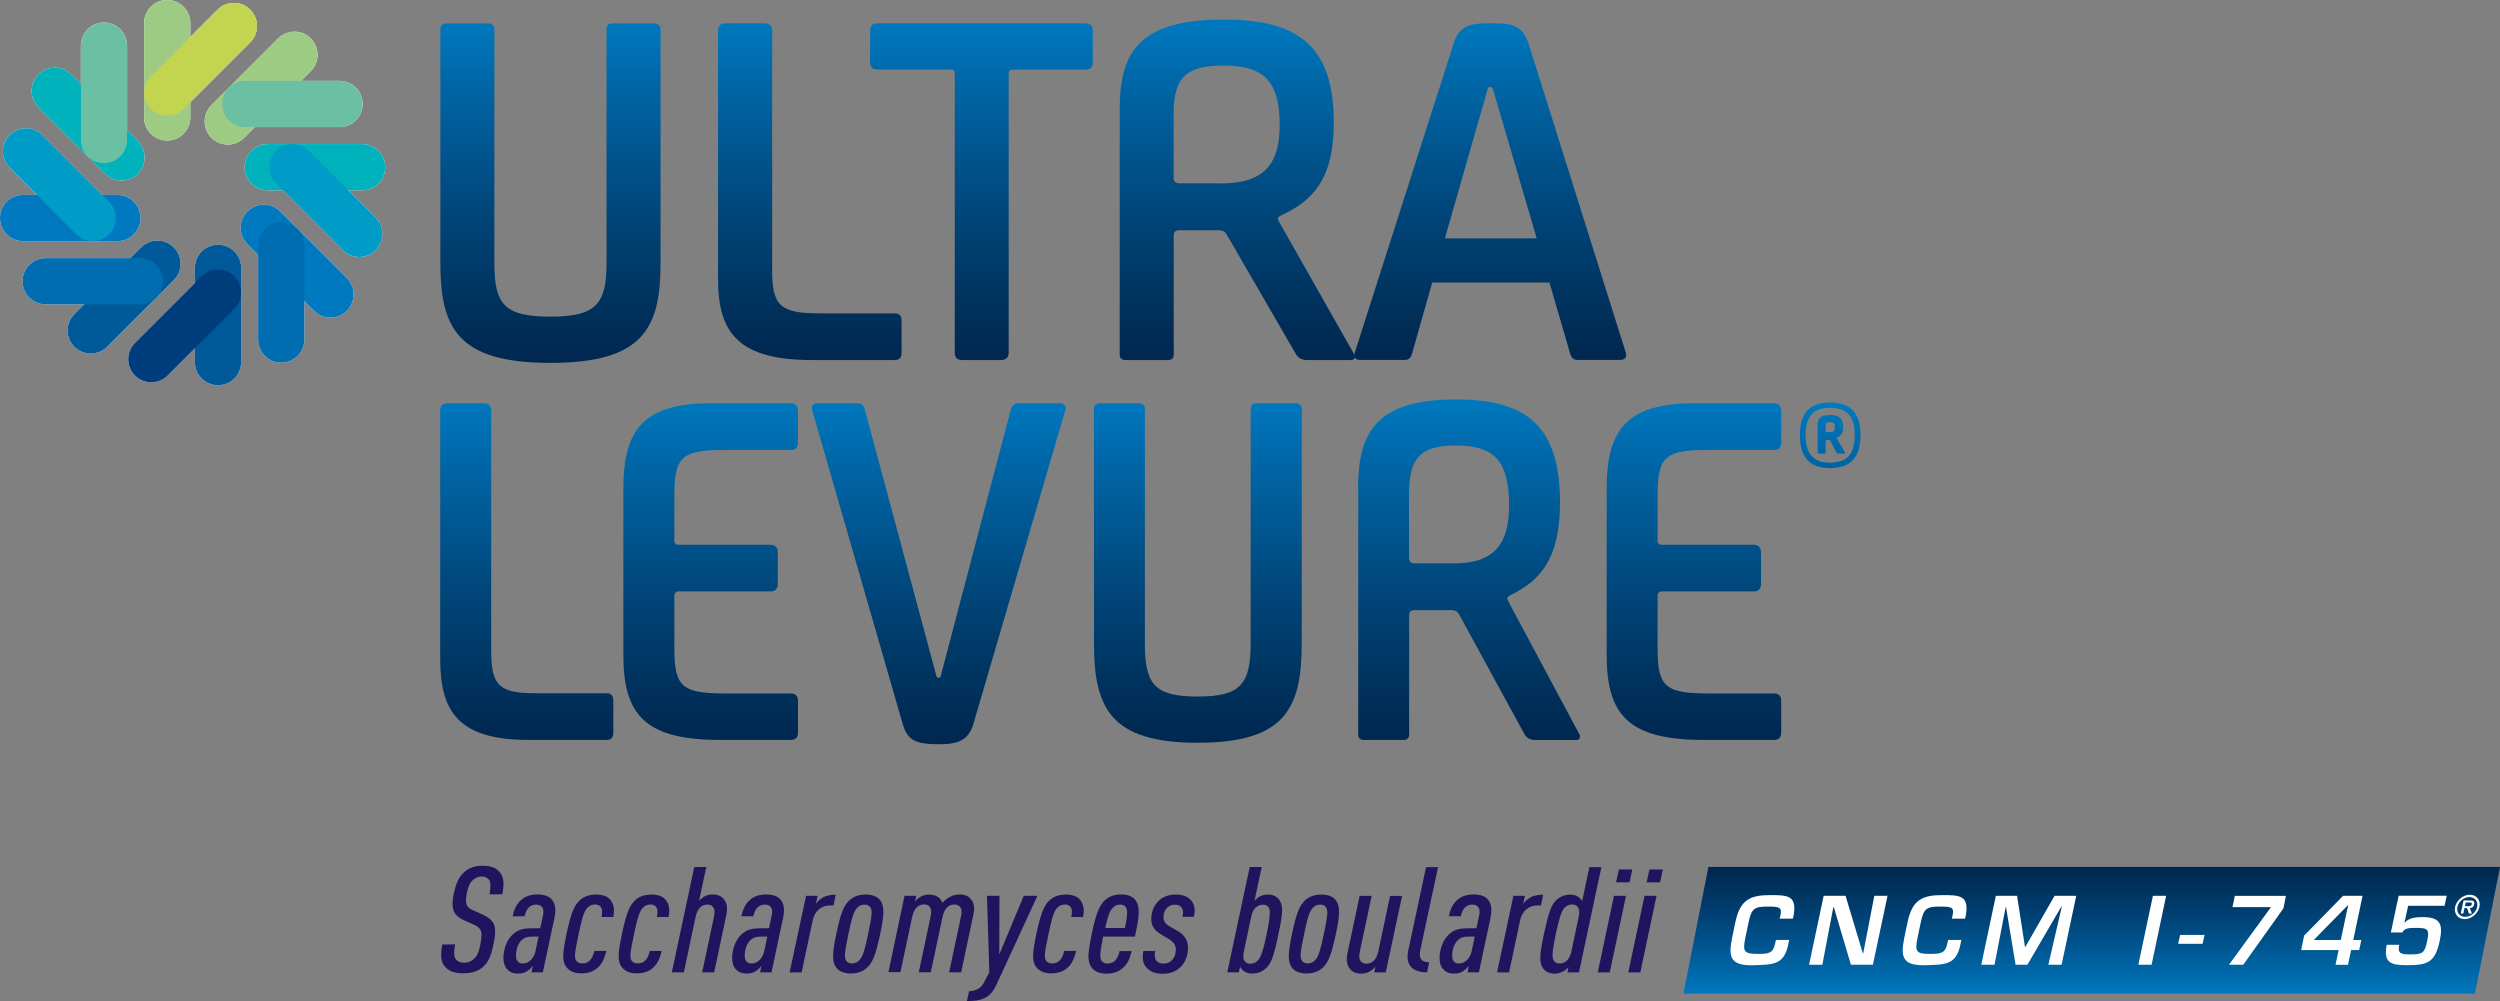 <?xml version="1.0" encoding="utf-8"?>
<!-- Generator: Adobe Illustrator 24.3.0, SVG Export Plug-In . SVG Version: 6.00 Build 0)  -->
<svg version="1.1" xmlns="http://www.w3.org/2000/svg" xmlns:xlink="http://www.w3.org/1999/xlink" x="0px" y="0px"
	 viewBox="0 0 266.14 106.57" style="enable-background:new 0 0 266.14 106.57;" xml:space="preserve">
<rect x="0" y="0" width="266.14" height="106.57" fill="#808080" stroke="none"/>
<style type="text/css">
	.st0{fill:#FFFFFF;}
	.st1{fill:#0079C1;}
	.st2{fill:#005A9A;}
	.st3{fill:#00B2BB;}
	.st4{fill:#9ECB84;}
	.st5{fill:#006DB1;}
	.st6{fill:#003D7C;}
	.st7{fill:#009BC6;}
	.st8{fill:#6BBFA3;}
	.st9{fill:#C2D450;}
	.st10{clip-path:url(#SVGID_3_);fill:#FFFFFF;}
	.st11{fill:url(#SVGID_4_);}
	.st12{fill:url(#SVGID_5_);}
	.st13{fill:url(#SVGID_6_);}
	.st14{fill:url(#SVGID_7_);}
	.st15{fill:url(#SVGID_8_);}
	.st16{fill:url(#SVGID_9_);}
	.st17{fill:url(#SVGID_10_);}
	.st18{fill:url(#SVGID_11_);}
	.st19{fill:url(#SVGID_12_);}
	.st20{fill:url(#SVGID_13_);}
	.st21{fill:url(#SVGID_14_);}
	.st22{fill:url(#SVGID_15_);}
	.st23{fill:#21145F;}
	.st24{display:none;}
	.st25{display:inline;fill:none;}
</style>
<g id="Calque_1">
	<g>
		<g>
			<path class="st0" d="M29.82,22.51c-0.96-0.96-2.52-0.96-3.48,0c-0.96,0.96-0.96,2.52,0,3.48l1.14,1.14v9.02
				c0,1.36,1.1,2.46,2.46,2.46c1.36,0,2.46-1.1,2.46-2.46v-4.1l1.04,1.04c0.96,0.96,2.52,0.96,3.48,0c0.96-0.96,0.96-2.52,0-3.48
				L29.82,22.51z"/>
			<path class="st0" d="M23.21,26.05c-1.36,0-2.46,1.1-2.46,2.46v1.61l-6.38,6.38c-0.96,0.96-0.96,2.52,0,3.48
				c0.96,0.96,2.52,0.96,3.48,0l2.9-2.9v1.47c0,1.36,1.1,2.46,2.46,2.46c1.36,0,2.46-1.1,2.46-2.46V28.51
				C25.67,27.15,24.57,26.05,23.21,26.05z"/>
			<path class="st0" d="M12.5,25.67c1.36,0,2.46-1.1,2.46-2.46s-1.1-2.46-2.46-2.46h-1.61l-6.38-6.38c-0.96-0.96-2.52-0.96-3.48,0
				c-0.96,0.96-0.96,2.52,0,3.48l2.9,2.9H2.46C1.1,20.75,0,21.85,0,23.21s1.1,2.46,2.46,2.46H12.5z"/>
			<path class="st0" d="M37.08,20.26h1.47c1.36,0,2.46-1.1,2.46-2.46s-1.1-2.46-2.46-2.46H28.51c-1.36,0-2.46,1.1-2.46,2.46
				s1.1,2.46,2.46,2.46h1.61l6.38,6.38c0.96,0.96,2.52,0.96,3.48,0c0.96-0.96,0.96-2.52,0-3.48L37.08,20.26z"/>
			<path class="st0" d="M18.5,26.34c-0.96-0.96-2.52-0.96-3.48,0l-1.14,1.14H4.86c-1.36,0-2.46,1.1-2.46,2.46
				c0,1.36,1.1,2.46,2.46,2.46h4.1l-1.04,1.04c-0.96,0.96-0.96,2.52,0,3.48c0.96,0.96,2.52,0.96,3.48,0l7.1-7.1
				C19.46,28.86,19.46,27.3,18.5,26.34z"/>
			<path class="st0" d="M11.19,18.5c0.96,0.96,2.52,0.96,3.48,0c0.96-0.96,0.96-2.52,0-3.48l-1.14-1.14V4.86
				c0-1.36-1.1-2.46-2.46-2.46S8.61,3.5,8.61,4.86v4.1L7.57,7.92c-0.96-0.96-2.52-0.96-3.48,0s-0.96,2.52,0,3.48L11.19,18.5z"/>
			<path class="st0" d="M17.8,14.96c1.36,0,2.46-1.1,2.46-2.46v-1.61l6.38-6.38c0.96-0.96,0.96-2.52,0-3.48
				c-0.96-0.96-2.52-0.96-3.48,0l-2.9,2.9V2.46C20.26,1.1,19.16,0,17.8,0c-1.36,0-2.46,1.1-2.46,2.46V12.5
				C15.34,13.86,16.44,14.96,17.8,14.96z"/>
			<path class="st0" d="M22.51,14.67c0.96,0.96,2.52,0.96,3.48,0l1.14-1.14h9.02c1.36,0,2.46-1.1,2.46-2.46s-1.1-2.46-2.46-2.46
				h-4.1l1.04-1.04c0.96-0.96,0.96-2.52,0-3.48c-0.96-0.96-2.52-0.96-3.48,0l-7.1,7.1C21.55,12.15,21.55,13.71,22.51,14.67z"/>
		</g>
		<g>
			<path class="st1" d="M36.92,33.09c0.96-0.96,0.96-2.52,0-3.48l-7.1-7.1c-0.96-0.96-2.52-0.96-3.48,0c-0.96,0.96-0.96,2.52,0,3.48
				l7.1,7.1C34.4,34.05,35.96,34.05,36.92,33.09z"/>
			<path class="st2" d="M23.21,41.01c1.36,0,2.46-1.1,2.46-2.46V28.51c0-1.36-1.1-2.46-2.46-2.46c-1.36,0-2.46,1.1-2.46,2.46v10.04
				C20.75,39.91,21.85,41.01,23.21,41.01z"/>
			<path class="st2" d="M7.92,36.92c0.96,0.96,2.52,0.96,3.48,0l7.1-7.1c0.96-0.96,0.96-2.52,0-3.48c-0.96-0.96-2.52-0.96-3.48,0
				l-7.1,7.1C6.96,34.4,6.96,35.96,7.92,36.92z"/>
			<path class="st1" d="M0,23.21c0,1.36,1.1,2.46,2.46,2.46H12.5c1.36,0,2.46-1.1,2.46-2.46s-1.1-2.46-2.46-2.46H2.46
				C1.1,20.75,0,21.85,0,23.21z"/>
			<path class="st3" d="M4.09,7.92c-0.96,0.96-0.96,2.52,0,3.48l7.1,7.1c0.96,0.96,2.52,0.96,3.48,0c0.96-0.96,0.96-2.52,0-3.48
				l-7.1-7.1C6.61,6.96,5.05,6.96,4.09,7.92z"/>
			<path class="st4" d="M17.8,0c-1.36,0-2.46,1.1-2.46,2.46V12.5c0,1.36,1.1,2.46,2.46,2.46c1.36,0,2.46-1.1,2.46-2.46V2.46
				C20.26,1.1,19.16,0,17.8,0z"/>
			<path class="st4" d="M33.09,4.09c-0.96-0.96-2.52-0.96-3.48,0l-7.1,7.1c-0.96,0.96-0.96,2.52,0,3.48c0.96,0.96,2.52,0.96,3.48,0
				l7.1-7.1C34.05,6.61,34.05,5.05,33.09,4.09z"/>
			<path class="st3" d="M41.01,17.8c0-1.36-1.1-2.46-2.46-2.46H28.51c-1.36,0-2.46,1.1-2.46,2.46s1.1,2.46,2.46,2.46h10.04
				C39.91,20.26,41.01,19.16,41.01,17.8z"/>
			<path class="st5" d="M29.94,38.61c1.36,0,2.46-1.1,2.46-2.46V26.11c0-1.36-1.1-2.46-2.46-2.46s-2.46,1.1-2.46,2.46v10.04
				C27.48,37.51,28.58,38.61,29.94,38.61z"/>
			<path class="st6" d="M14.37,39.98c0.96,0.96,2.52,0.96,3.48,0l7.1-7.1c0.96-0.96,0.96-2.52,0-3.48c-0.96-0.96-2.52-0.96-3.48,0
				l-7.1,7.1C13.41,37.46,13.41,39.02,14.37,39.98z"/>
			<path class="st5" d="M2.4,29.94c0,1.36,1.1,2.46,2.46,2.46H14.9c1.36,0,2.46-1.1,2.46-2.46c0-1.36-1.1-2.46-2.46-2.46H4.86
				C3.5,27.48,2.4,28.58,2.4,29.94z"/>
			<path class="st7" d="M1.03,14.37c-0.96,0.96-0.96,2.52,0,3.48l7.1,7.1c0.96,0.96,2.52,0.96,3.48,0c0.96-0.96,0.96-2.52,0-3.48
				l-7.1-7.1C3.55,13.41,1.99,13.41,1.03,14.37z"/>
			<path class="st8" d="M11.07,2.4c-1.36,0-2.46,1.1-2.46,2.46V14.9c0,1.36,1.1,2.46,2.46,2.46s2.46-1.1,2.46-2.46V4.86
				C13.53,3.5,12.43,2.4,11.07,2.4z"/>
			<path class="st9" d="M26.64,1.03c-0.96-0.96-2.52-0.96-3.48,0l-7.1,7.1c-0.96,0.96-0.96,2.52,0,3.48s2.52,0.96,3.48,0l7.1-7.1
				C27.6,3.55,27.6,1.99,26.64,1.03z"/>
			<path class="st8" d="M38.61,11.07c0-1.36-1.1-2.46-2.46-2.46H26.11c-1.36,0-2.46,1.1-2.46,2.46s1.1,2.46,2.46,2.46h10.04
				C37.51,13.53,38.61,12.43,38.61,11.07z"/>
			<path class="st7" d="M39.98,26.64c0.96-0.96,0.96-2.52,0-3.48l-7.1-7.1c-0.96-0.96-2.52-0.96-3.48,0s-0.96,2.52,0,3.48l7.1,7.1
				C37.46,27.6,39.02,27.6,39.98,26.64z"/>
		</g>
		<g>
			<g>
				<g>
					<g>
						<g>
							<defs>
								<polygon id="SVGID_1_" points="181.87,92.29 179.21,105.79 263.47,105.79 266.14,92.29 181.87,92.29 								"/>
							</defs>
							
								<linearGradient id="SVGID_2_" gradientUnits="userSpaceOnUse" x1="459.392" y1="379.11" x2="459.392" y2="365.616" gradientTransform="matrix(1 0 0 1 -236.72 -273.322)">
								<stop  offset="0" style="stop-color:#0079BF"/>
								<stop  offset="0.142" style="stop-color:#006AAC"/>
								<stop  offset="0.557" style="stop-color:#00467A"/>
								<stop  offset="0.853" style="stop-color:#00305B"/>
								<stop  offset="1" style="stop-color:#00274F"/>
							</linearGradient>
							<use xlink:href="#SVGID_1_"  style="overflow:visible;fill:url(#SVGID_2_);"/>
							<clipPath id="SVGID_3_">
								<use xlink:href="#SVGID_1_"  style="overflow:visible;"/>
							</clipPath>
							<path class="st10" d="M261.36,96.55c0.15-0.71,0.85-1.3,1.57-1.3c0.71,0,1.17,0.58,1.02,1.3c-0.15,0.71-0.86,1.3-1.57,1.3
								C261.67,97.85,261.21,97.27,261.36,96.55z M263.71,96.55c0.12-0.59-0.25-1.05-0.83-1.05c-0.59,0-1.15,0.47-1.27,1.05
								c-0.13,0.59,0.24,1.05,0.83,1.05C263.02,97.6,263.58,97.14,263.71,96.55z M263.15,97.26h-0.32l-0.19-0.59h-0.28l-0.13,0.59
								h-0.27l0.3-1.4h0.68c0.28,0,0.53,0.05,0.46,0.39c-0.06,0.3-0.22,0.4-0.47,0.42L263.15,97.26z M262.83,96.46
								c0.16,0,0.27-0.04,0.31-0.21c0.04-0.19-0.16-0.18-0.3-0.18h-0.34l-0.09,0.4H262.83z"/>
							<path class="st10" d="M189.45,97.82l0.09-0.4c0.18-0.85-0.14-0.91-1.37-0.91c-1.42,0-1.72,0.23-2.02,1.67l-0.34,1.62
								c-0.3,1.47-0.19,1.75,1.29,1.75c1.14,0,1.65-0.04,1.87-1.09l0.09-0.4h1.41l-0.1,0.48c-0.44,2.21-1.69,2.13-3.52,2.21
								c-2.6,0.1-2.89-0.75-2.46-2.9l0.35-1.68c0.5-2.35,1.53-2.88,3.69-2.88c1.83,0,2.87,0.01,2.52,2.11l-0.09,0.4H189.45z"/>
							<path class="st10" d="M199.53,95.36h1.41l-1.56,7.34h-2.34l-1.82-6.13h-0.05L194,102.7h-1.41l1.55-7.34h2.33l1.84,6.13h0.04
								L199.53,95.36z"/>
							<path class="st10" d="M207.78,97.82l0.09-0.4c0.18-0.85-0.14-0.91-1.37-0.91c-1.42,0-1.72,0.23-2.02,1.67l-0.34,1.62
								c-0.3,1.47-0.19,1.75,1.29,1.75c1.14,0,1.65-0.04,1.87-1.09l0.09-0.4h1.41l-0.1,0.48c-0.44,2.21-1.69,2.13-3.52,2.21
								c-2.6,0.1-2.89-0.75-2.46-2.9l0.35-1.68c0.5-2.35,1.53-2.88,3.69-2.88c1.83,0,2.87,0.01,2.52,2.11l-0.09,0.4H207.78z"/>
							<path class="st10" d="M215.83,102.7h-1.26l-1.02-6.15h-0.03l-1.19,6.15h-1.41l1.55-7.34h2.26l0.84,5.45h0.04l3.11-5.45h2.31
								l-1.56,7.34h-1.41l1.43-6.18h-0.05L215.83,102.7z"/>
							<path class="st10" d="M229.05,102.7h-1.41l1.55-7.34h1.41L229.05,102.7z"/>
							<path class="st10" d="M234.69,99.53l-0.21,0.94h-2.6l0.21-0.94H234.69z"/>
							<path class="st10" d="M243.08,96.71l-4.27,5.99h-1.52l4.47-6.13h-4.1l0.25-1.2h5.44L243.08,96.71z"/>
							<path class="st10" d="M250.52,100.07h0.86l-0.23,1.07h-0.86l-0.33,1.57h-1.33l0.33-1.57h-3.99l0.32-1.54l4.15-4.24h2.07
								L250.52,100.07z M249.97,96.38h-0.04l-3.62,3.69h2.88L249.97,96.38z"/>
							<path class="st10" d="M255.97,98.24h0.02c0.44-0.56,1.29-0.61,1.87-0.61c1.9,0,2.25,0.7,1.86,2.54
								c-0.49,2.29-1.29,2.58-3.46,2.58c-1.79,0-2.54-0.26-2.18-2.17h1.33c-0.22,1.02,0.31,1.02,1.2,1.02c1.28,0,1.51-0.13,1.77-1.4
								c0.27-1.26,0.11-1.42-1.16-1.42c-0.71,0-1.24,0-1.47,0.49h-1.23l0.83-3.91h5.12l-0.23,1.07h-3.88L255.97,98.24z"/>
						</g>
					</g>
				</g>
				<g>
					<g>
						<linearGradient id="SVGID_4_" gradientUnits="userSpaceOnUse" x1="109.999" y1="2.077" x2="109.999" y2="38.63">
							<stop  offset="0" style="stop-color:#0079BF"/>
							<stop  offset="0.142" style="stop-color:#006AAC"/>
							<stop  offset="0.557" style="stop-color:#00467A"/>
							<stop  offset="0.853" style="stop-color:#00305B"/>
							<stop  offset="1" style="stop-color:#00274F"/>
						</linearGradient>
						<path class="st11" d="M69.72,2.49c0.27,0,0.6,0.26,0.6,0.56v24.93c0,6.91-1.79,10.65-11.72,10.65s-11.72-3.74-11.72-10.65
							V3.05c0-0.31,0.27-0.56,0.6-0.56h4.5c0.38,0,0.65,0.26,0.65,0.56v24.98c0,4.35,1.03,5.68,5.97,5.68
							c4.83,0,5.97-1.33,5.97-5.68V3.05c0-0.31,0.22-0.56,0.6-0.56H69.72z"/>
						<linearGradient id="SVGID_5_" gradientUnits="userSpaceOnUse" x1="109.999" y1="2.077" x2="109.999" y2="38.63">
							<stop  offset="0" style="stop-color:#0079BF"/>
							<stop  offset="0.142" style="stop-color:#006AAC"/>
							<stop  offset="0.557" style="stop-color:#00467A"/>
							<stop  offset="0.853" style="stop-color:#00305B"/>
							<stop  offset="1" style="stop-color:#00274F"/>
						</linearGradient>
						<path class="st12" d="M81.44,2.49c0.49,0,0.76,0.26,0.76,0.77v25.49c0,3.84,0.87,4.61,5.1,4.61h7.92
							c0.54,0,0.76,0.26,0.76,0.77v3.43c0,0.51-0.22,0.77-0.76,0.77h-8.74c-7.87,0-10.04-2.87-10.04-8.65V3.25
							c0-0.51,0.27-0.77,0.81-0.77H81.44z"/>
						<linearGradient id="SVGID_6_" gradientUnits="userSpaceOnUse" x1="109.999" y1="2.077" x2="109.999" y2="38.63">
							<stop  offset="0" style="stop-color:#0079BF"/>
							<stop  offset="0.142" style="stop-color:#006AAC"/>
							<stop  offset="0.557" style="stop-color:#00467A"/>
							<stop  offset="0.853" style="stop-color:#00305B"/>
							<stop  offset="1" style="stop-color:#00274F"/>
						</linearGradient>
						<path class="st13" d="M115.57,2.49c0.49,0,0.76,0.26,0.76,0.72v3.43c0,0.51-0.27,0.77-0.76,0.77h-7.81
							c-0.16,0-0.38,0.1-0.38,0.36v29.79c0,0.51-0.33,0.77-0.81,0.77h-4.12c-0.54,0-0.81-0.26-0.81-0.77V7.76
							c0-0.26-0.16-0.36-0.38-0.36h-7.87c-0.49,0-0.76-0.26-0.76-0.77V3.2c0-0.46,0.27-0.72,0.76-0.72H115.57z"/>
						<linearGradient id="SVGID_7_" gradientUnits="userSpaceOnUse" x1="109.999" y1="2.077" x2="109.999" y2="38.63">
							<stop  offset="0" style="stop-color:#0079BF"/>
							<stop  offset="0.142" style="stop-color:#006AAC"/>
							<stop  offset="0.557" style="stop-color:#00467A"/>
							<stop  offset="0.853" style="stop-color:#00305B"/>
							<stop  offset="1" style="stop-color:#00274F"/>
						</linearGradient>
						<path class="st14" d="M119.2,11.6c0-6.04,2.06-9.52,11.07-9.52c7.87,0,11.72,2.76,11.72,10.96c0,5.99-2.17,8.29-5.59,9.88
							c-0.43,0.21-0.43,0.31-0.22,0.72l7.98,14.08c0.22,0.36-0.05,0.61-0.33,0.61h-4.67c-0.6,0-0.98-0.26-1.19-0.61l-7.38-12.75
							c-0.16-0.31-0.43-0.46-0.92-0.46h-4.07c-0.43,0-0.65,0.15-0.65,0.56v12.7c0,0.36-0.22,0.56-0.6,0.56h-4.5
							c-0.43,0-0.65-0.2-0.65-0.56V11.6z M129.94,19.53c4.83,0,6.29-2.25,6.29-6.25c0-4.86-1.9-6.3-5.97-6.3
							c-3.91,0-5.32,1.18-5.32,5.12v6.86c0,0.36,0.22,0.56,0.65,0.56H129.94z"/>
						<linearGradient id="SVGID_8_" gradientUnits="userSpaceOnUse" x1="109.999" y1="2.077" x2="109.999" y2="38.63">
							<stop  offset="0" style="stop-color:#0079BF"/>
							<stop  offset="0.142" style="stop-color:#006AAC"/>
							<stop  offset="0.557" style="stop-color:#00467A"/>
							<stop  offset="0.853" style="stop-color:#00305B"/>
							<stop  offset="1" style="stop-color:#00274F"/>
						</linearGradient>
						<path class="st15" d="M173.08,37.55c0.16,0.51-0.16,0.77-0.65,0.77h-4.5c-0.43,0-0.65-0.26-0.76-0.61l-2.22-7.63h-12.48
							l-2.17,7.63c-0.11,0.36-0.33,0.61-0.76,0.61h-4.72c-0.49,0-0.76-0.26-0.6-0.77l10.53-32.92c0.54-1.69,1.46-2.15,3.63-2.15
							h0.87c2.06,0,2.93,0.56,3.47,2.15L173.08,37.55z M158.92,9.45c-0.05-0.15-0.16-0.2-0.27-0.2c-0.16,0-0.22,0.05-0.27,0.2
							l-4.56,15.92h9.77L158.92,9.45z"/>
					</g>
				</g>
				<g>
					<g>
						<linearGradient id="SVGID_9_" gradientUnits="userSpaceOnUse" x1="118.239" y1="42.52" x2="118.239" y2="79.225">
							<stop  offset="0" style="stop-color:#0079BF"/>
							<stop  offset="0.142" style="stop-color:#006AAC"/>
							<stop  offset="0.557" style="stop-color:#00467A"/>
							<stop  offset="0.853" style="stop-color:#00305B"/>
							<stop  offset="1" style="stop-color:#00274F"/>
						</linearGradient>
						<path class="st16" d="M51.57,42.93c0.46,0,0.72,0.26,0.72,0.77v25.49c0,3.84,0.82,4.61,4.81,4.61h7.47
							c0.51,0,0.72,0.26,0.72,0.77V78c0,0.51-0.21,0.77-0.72,0.77h-8.24c-7.42,0-9.47-2.87-9.47-8.65V43.7
							c0-0.51,0.26-0.77,0.77-0.77H51.57z"/>
						<linearGradient id="SVGID_10_" gradientUnits="userSpaceOnUse" x1="118.239" y1="42.52" x2="118.239" y2="79.225">
							<stop  offset="0" style="stop-color:#0079BF"/>
							<stop  offset="0.142" style="stop-color:#006AAC"/>
							<stop  offset="0.557" style="stop-color:#00467A"/>
							<stop  offset="0.853" style="stop-color:#00305B"/>
							<stop  offset="1" style="stop-color:#00274F"/>
						</linearGradient>
						<path class="st17" d="M84.18,42.93c0.46,0,0.77,0.26,0.77,0.77v3.43c0,0.51-0.26,0.77-0.77,0.77h-6.86
							c-4.56,0-5.53,0.56-5.53,4.71v5.02c0,0.2,0.21,0.36,0.36,0.36h9.88c0.46,0,0.77,0.31,0.77,0.77v3.43
							c0,0.51-0.31,0.77-0.77,0.77h-9.88c-0.15,0-0.36,0.21-0.36,0.36v5.79c0,4.15,0.97,4.71,5.53,4.71h6.86
							c0.51,0,0.77,0.26,0.77,0.77V78c0,0.51-0.26,0.77-0.77,0.77H76.7c-8.04,0-10.34-2.66-10.34-9.06V51.99
							c0-6.4,2.3-9.06,9.32-9.06H84.18z"/>
						<linearGradient id="SVGID_11_" gradientUnits="userSpaceOnUse" x1="118.239" y1="42.52" x2="118.239" y2="79.225">
							<stop  offset="0" style="stop-color:#0079BF"/>
							<stop  offset="0.142" style="stop-color:#006AAC"/>
							<stop  offset="0.557" style="stop-color:#00467A"/>
							<stop  offset="0.853" style="stop-color:#00305B"/>
							<stop  offset="1" style="stop-color:#00274F"/>
						</linearGradient>
						<path class="st18" d="M112.84,42.93c0.41,0,0.72,0.26,0.56,0.77l-9.78,33.38c-0.51,1.64-1.49,2.15-3.63,2.15
							c-2.61,0-3.38-0.46-3.89-2.15L86.47,43.7c-0.15-0.51,0.15-0.77,0.56-0.77h4.3c0.41,0,0.61,0.26,0.72,0.61l7.63,28.41
							c0.05,0.15,0.1,0.2,0.26,0.2s0.15-0.05,0.21-0.2l7.47-28.41c0.15-0.36,0.36-0.61,0.77-0.61H112.84z"/>
						<linearGradient id="SVGID_12_" gradientUnits="userSpaceOnUse" x1="118.239" y1="42.52" x2="118.239" y2="79.225">
							<stop  offset="0" style="stop-color:#0079BF"/>
							<stop  offset="0.142" style="stop-color:#006AAC"/>
							<stop  offset="0.557" style="stop-color:#00467A"/>
							<stop  offset="0.853" style="stop-color:#00305B"/>
							<stop  offset="1" style="stop-color:#00274F"/>
						</linearGradient>
						<path class="st19" d="M138.02,42.93c0.26,0,0.56,0.26,0.56,0.56v24.93c0,6.91-1.69,10.65-11.06,10.65
							c-9.37,0-11.06-3.74-11.06-10.65V43.49c0-0.31,0.26-0.56,0.56-0.56h4.25c0.36,0,0.61,0.26,0.61,0.56v24.98
							c0,4.35,0.97,5.68,5.63,5.68c4.56,0,5.63-1.33,5.63-5.68V43.49c0-0.31,0.21-0.56,0.56-0.56H138.02z"/>
						<linearGradient id="SVGID_13_" gradientUnits="userSpaceOnUse" x1="118.239" y1="42.52" x2="118.239" y2="79.225">
							<stop  offset="0" style="stop-color:#0079BF"/>
							<stop  offset="0.142" style="stop-color:#006AAC"/>
							<stop  offset="0.557" style="stop-color:#00467A"/>
							<stop  offset="0.853" style="stop-color:#00305B"/>
							<stop  offset="1" style="stop-color:#00274F"/>
						</linearGradient>
						<path class="st20" d="M144.57,52.04c0-6.04,1.95-9.52,10.44-9.52c7.42,0,11.06,2.76,11.06,10.96c0,5.99-2.05,8.29-5.27,9.88
							c-0.41,0.21-0.41,0.31-0.2,0.72l7.53,14.08c0.2,0.36-0.05,0.62-0.31,0.62h-4.4c-0.56,0-0.92-0.26-1.13-0.62l-6.96-12.75
							c-0.15-0.31-0.41-0.46-0.87-0.46h-3.84c-0.41,0-0.61,0.15-0.61,0.56v12.7c0,0.36-0.2,0.56-0.56,0.56h-4.25
							c-0.41,0-0.61-0.21-0.61-0.56V52.04z M154.71,59.98c4.56,0,5.94-2.25,5.94-6.25c0-4.86-1.79-6.3-5.63-6.3
							c-3.69,0-5.02,1.18-5.02,5.12v6.86c0,0.36,0.21,0.56,0.61,0.56H154.71z"/>
						<linearGradient id="SVGID_14_" gradientUnits="userSpaceOnUse" x1="118.239" y1="42.52" x2="118.239" y2="79.225">
							<stop  offset="0" style="stop-color:#0079BF"/>
							<stop  offset="0.142" style="stop-color:#006AAC"/>
							<stop  offset="0.557" style="stop-color:#00467A"/>
							<stop  offset="0.853" style="stop-color:#00305B"/>
							<stop  offset="1" style="stop-color:#00274F"/>
						</linearGradient>
						<path class="st21" d="M188.85,42.93c0.46,0,0.77,0.26,0.77,0.77v3.43c0,0.51-0.26,0.77-0.77,0.77h-6.86
							c-4.56,0-5.53,0.56-5.53,4.71v5.02c0,0.2,0.21,0.36,0.36,0.36h9.88c0.46,0,0.77,0.31,0.77,0.77v3.43
							c0,0.51-0.31,0.77-0.77,0.77h-9.88c-0.15,0-0.36,0.21-0.36,0.36v5.79c0,4.15,0.97,4.71,5.53,4.71h6.86
							c0.51,0,0.77,0.26,0.77,0.77V78c0,0.51-0.26,0.77-0.77,0.77h-7.47c-8.04,0-10.34-2.66-10.34-9.06V51.99
							c0-6.4,2.3-9.06,9.32-9.06H188.85z"/>
					</g>
				</g>
				<g>
					<g>
						<linearGradient id="SVGID_15_" gradientUnits="userSpaceOnUse" x1="194.839" y1="42.977" x2="194.839" y2="72.519">
							<stop  offset="0" style="stop-color:#0079BF"/>
							<stop  offset="0.142" style="stop-color:#006AAC"/>
							<stop  offset="0.557" style="stop-color:#00467A"/>
							<stop  offset="0.853" style="stop-color:#00305B"/>
							<stop  offset="1" style="stop-color:#00274F"/>
						</linearGradient>
						<path class="st22" d="M198.06,46.31c0,2.33-1.01,3.52-3.23,3.52c-2.23,0-3.22-1.19-3.22-3.52c0-2.3,1.01-3.46,3.22-3.46
							C197.04,42.85,198.06,44.01,198.06,46.31z M197.45,46.32c0-2.12-0.92-2.91-2.62-2.91s-2.61,0.79-2.61,2.91
							c0,2.12,0.9,2.93,2.61,2.93S197.45,48.44,197.45,46.32z M196.4,48.15c0.03,0.09-0.02,0.14-0.11,0.14h-0.59
							c-0.12,0-0.15-0.05-0.21-0.14l-0.58-1.11c-0.08-0.15-0.12-0.21-0.29-0.21h-0.12c-0.11,0-0.15,0.06-0.15,0.15v1.17
							c0,0.12-0.02,0.14-0.14,0.14h-0.58c-0.09,0-0.12-0.02-0.12-0.14v-2.87c0-0.69,0.18-1.1,1.36-1.1c1.24,0,1.34,0.72,1.34,1.27
							c0,0.61-0.26,1.01-0.66,1.13c-0.03,0-0.03,0.03-0.03,0.05L196.4,48.15z M194.77,46c0.49,0,0.56-0.15,0.56-0.55
							c0-0.31-0.03-0.5-0.49-0.5c-0.46,0-0.53,0.03-0.5,0.44v0.53c0,0.05,0.02,0.08,0.08,0.08H194.77z"/>
					</g>
				</g>
				<g>
					<g>
						<path class="st23" d="M48.45,100.57c-0.08,0.38-0.1,0.66-0.1,0.91c0,0.28,0.05,0.5,0.2,0.68c0.17,0.19,0.46,0.33,0.84,0.33
							c0.42,0,0.77-0.14,1.03-0.38c0.39-0.35,0.54-0.71,0.71-1.53c0.1-0.49,0.13-0.76,0.13-1.12c0-0.44-0.24-0.77-0.81-1.02
							l-1.09-0.49c-0.84-0.38-1.18-0.88-1.18-1.72c0-0.36,0.05-0.74,0.13-1.12c0.24-1.09,0.54-1.75,1.08-2.24
							c0.49-0.46,1.13-0.71,1.97-0.71c0.93,0,1.45,0.24,1.82,0.66c0.27,0.32,0.42,0.69,0.42,1.26c0,0.32-0.03,0.68-0.13,1.13h-1.36
							c0.08-0.41,0.1-0.68,0.1-0.93c0-0.28-0.05-0.49-0.18-0.66c-0.15-0.17-0.37-0.31-0.74-0.31c-0.35,0-0.66,0.13-0.93,0.36
							c-0.35,0.3-0.52,0.72-0.67,1.43c-0.05,0.24-0.08,0.54-0.08,0.79c0,0.55,0.27,0.8,0.69,0.99l0.99,0.44
							c1.06,0.47,1.42,0.98,1.42,1.79c0,0.43-0.07,0.91-0.19,1.46c-0.27,1.31-0.56,1.87-1.09,2.35c-0.51,0.46-1.16,0.69-2.12,0.69
							c-0.96,0-1.48-0.22-1.89-0.65c-0.3-0.32-0.46-0.72-0.46-1.29c0-0.33,0.03-0.66,0.13-1.13H48.45z"/>
						<path class="st23" d="M53.59,101.94c0-0.24,0.03-0.52,0.1-0.79c0.15-0.74,0.54-1.42,1.09-1.84c0.46-0.35,0.96-0.49,1.82-0.49
							h0.91l0.27-1.26c0.05-0.21,0.07-0.36,0.07-0.49c0-0.47-0.25-0.77-0.78-0.77c-0.29,0-0.5,0.08-0.71,0.25
							c-0.29,0.24-0.4,0.55-0.51,0.99h-1.28c0.15-0.65,0.37-1.29,0.96-1.78c0.42-0.35,0.98-0.54,1.69-0.54
							c0.72,0,1.25,0.19,1.55,0.57c0.24,0.3,0.35,0.63,0.35,1.17c0,0.2-0.05,0.5-0.08,0.69l-1.25,5.86h-1.21l0.13-0.68
							c-0.15,0.19-0.34,0.38-0.57,0.54c-0.32,0.21-0.61,0.27-0.98,0.27c-0.61,0-0.99-0.19-1.31-0.63
							C53.68,102.74,53.59,102.38,53.59,101.94z M55.66,102.57c0.72,0,1.2-0.65,1.35-1.32l0.32-1.54h-0.67
							c-0.5,0-0.74,0.06-1.04,0.3c-0.46,0.35-0.69,1.09-0.69,1.7C54.92,102.24,55.16,102.57,55.66,102.57z"/>
						<path class="st23" d="M61.65,95.91c0.42-0.42,0.98-0.68,1.82-0.68c0.81,0,1.31,0.25,1.6,0.69c0.2,0.31,0.29,0.63,0.29,1.05
							c0,0.17-0.02,0.39-0.07,0.65h-1.26c0.05-0.22,0.07-0.38,0.07-0.55c0-0.22-0.05-0.43-0.19-0.57c-0.13-0.13-0.3-0.21-0.57-0.21
							c-0.3,0-0.57,0.11-0.81,0.35c-0.39,0.39-0.61,1.28-0.93,2.79c-0.22,1.04-0.39,1.86-0.39,2.3c0,0.32,0.08,0.55,0.27,0.69
							c0.13,0.09,0.3,0.14,0.52,0.14c0.25,0,0.51-0.06,0.71-0.24c0.32-0.27,0.44-0.58,0.56-1.09h1.28
							c-0.22,0.88-0.49,1.37-0.86,1.73c-0.44,0.42-0.99,0.66-1.82,0.66c-0.69,0-1.18-0.21-1.52-0.6c-0.27-0.3-0.39-0.71-0.39-1.26
							c0-0.49,0.12-1.24,0.35-2.35C60.75,97.37,61.07,96.48,61.65,95.91z"/>
						<path class="st23" d="M67.54,95.91c0.42-0.42,0.98-0.68,1.82-0.68c0.81,0,1.31,0.25,1.6,0.69c0.2,0.31,0.29,0.63,0.29,1.05
							c0,0.17-0.02,0.39-0.07,0.65h-1.26c0.05-0.22,0.07-0.38,0.07-0.55c0-0.22-0.05-0.43-0.18-0.57c-0.13-0.13-0.3-0.21-0.57-0.21
							c-0.3,0-0.57,0.11-0.81,0.35c-0.39,0.39-0.61,1.28-0.93,2.79c-0.22,1.04-0.39,1.86-0.39,2.3c0,0.32,0.08,0.55,0.27,0.69
							c0.13,0.09,0.3,0.14,0.52,0.14c0.25,0,0.5-0.06,0.71-0.24c0.32-0.27,0.44-0.58,0.56-1.09h1.28c-0.22,0.88-0.49,1.37-0.86,1.73
							c-0.44,0.42-0.99,0.66-1.82,0.66c-0.69,0-1.18-0.21-1.52-0.6c-0.27-0.3-0.39-0.71-0.39-1.26c0-0.49,0.12-1.24,0.35-2.35
							C66.65,97.37,66.97,96.48,67.54,95.91z"/>
						<path class="st23" d="M73.91,92.3h1.28l-0.77,3.62c0.17-0.21,0.34-0.35,0.52-0.46c0.24-0.14,0.52-0.24,0.93-0.24
							c0.71,0,1.06,0.3,1.28,0.63c0.19,0.27,0.25,0.57,0.25,0.95c0,0.17-0.03,0.44-0.12,0.82l-1.25,5.89h-1.28L76,97.63
							c0.05-0.22,0.07-0.44,0.07-0.57c0-0.39-0.24-0.76-0.77-0.76c-0.51,0-1.04,0.31-1.25,1.32l-1.25,5.89h-1.28L73.91,92.3z"/>
						<path class="st23" d="M77.94,101.94c0-0.24,0.03-0.52,0.1-0.79c0.15-0.74,0.54-1.42,1.09-1.84c0.46-0.35,0.96-0.49,1.82-0.49
							h0.91l0.27-1.26c0.05-0.21,0.07-0.36,0.07-0.49c0-0.47-0.25-0.77-0.78-0.77c-0.29,0-0.5,0.08-0.71,0.25
							c-0.29,0.24-0.4,0.55-0.51,0.99h-1.28c0.15-0.65,0.37-1.29,0.96-1.78c0.42-0.35,0.98-0.54,1.68-0.54
							c0.72,0,1.25,0.19,1.55,0.57c0.24,0.3,0.35,0.63,0.35,1.17c0,0.2-0.05,0.5-0.08,0.69l-1.25,5.86h-1.21l0.13-0.68
							c-0.15,0.19-0.34,0.38-0.57,0.54c-0.32,0.21-0.61,0.27-0.98,0.27c-0.61,0-0.99-0.19-1.31-0.63
							C78.03,102.74,77.94,102.38,77.94,101.94z M80.01,102.57c0.72,0,1.2-0.65,1.35-1.32l0.32-1.54h-0.67
							c-0.51,0-0.74,0.06-1.04,0.3c-0.45,0.35-0.69,1.09-0.69,1.7C79.27,102.24,79.51,102.57,80.01,102.57z"/>
						<path class="st23" d="M85.81,95.36h1.23l-0.19,0.87c0.17-0.25,0.44-0.5,0.76-0.69c0.34-0.19,0.83-0.3,1.36-0.3l-0.24,1.15
							h-0.39c-0.88,0-1.62,0.6-1.82,1.56l-1.18,5.57h-1.28L85.81,95.36z"/>
						<path class="st23" d="M90.38,95.89c0.4-0.41,0.98-0.66,1.79-0.66c0.79,0,1.33,0.27,1.62,0.74c0.17,0.28,0.25,0.63,0.25,1.15
							c0,0.47-0.1,1.21-0.34,2.31c-0.47,2.21-0.78,2.98-1.35,3.54c-0.4,0.41-0.98,0.66-1.79,0.66c-0.79,0-1.33-0.27-1.62-0.74
							c-0.17-0.28-0.25-0.63-0.25-1.15c0-0.47,0.1-1.21,0.34-2.32C89.5,97.2,89.8,96.46,90.38,95.89z M92.79,97.15
							c0-0.25-0.05-0.46-0.17-0.61c-0.12-0.14-0.3-0.24-0.57-0.24c-0.3,0-0.59,0.11-0.79,0.33c-0.39,0.39-0.61,1.21-0.94,2.8
							c-0.22,1.04-0.37,1.86-0.37,2.28c0,0.25,0.05,0.46,0.17,0.61c0.12,0.14,0.3,0.24,0.57,0.24c0.3,0,0.59-0.11,0.79-0.33
							c0.39-0.39,0.61-1.21,0.94-2.8C92.63,98.4,92.79,97.58,92.79,97.15z"/>
						<path class="st23" d="M96.29,95.36h1.25l-0.13,0.61c0.19-0.22,0.37-0.38,0.59-0.5c0.25-0.14,0.52-0.24,0.91-0.24
							c0.67,0,1.18,0.28,1.42,0.88c0.22-0.25,0.49-0.47,0.83-0.65c0.3-0.16,0.62-0.24,1.01-0.24c0.71,0,1.06,0.3,1.28,0.63
							c0.19,0.27,0.25,0.57,0.25,0.95c0,0.17-0.05,0.44-0.13,0.82l-1.25,5.89h-1.28l1.25-5.89c0.05-0.25,0.08-0.44,0.08-0.57
							c0-0.39-0.24-0.76-0.77-0.76c-0.5,0-1.04,0.3-1.26,1.32l-1.25,5.89h-1.28l1.25-5.89c0.05-0.21,0.07-0.44,0.07-0.57
							c0-0.39-0.22-0.76-0.76-0.76c-0.52,0-1.04,0.31-1.26,1.32l-1.25,5.89h-1.28L96.29,95.36z"/>
						<path class="st23" d="M104.73,104.63l0.59-1.13l-0.25-8.14h1.33l-0.02,6.24l2.61-6.24h1.45l-4.36,9.46
							c-0.69,1.5-1.65,1.75-3.15,1.75l0.24-1.05C103.93,105.5,104.45,105.17,104.73,104.63z"/>
						<path class="st23" d="M111.66,95.91c0.42-0.42,0.98-0.68,1.82-0.68c0.81,0,1.31,0.25,1.6,0.69c0.2,0.31,0.29,0.63,0.29,1.05
							c0,0.17-0.02,0.39-0.07,0.65h-1.26c0.05-0.22,0.07-0.38,0.07-0.55c0-0.22-0.05-0.43-0.18-0.57c-0.13-0.13-0.3-0.21-0.57-0.21
							c-0.3,0-0.57,0.11-0.81,0.35c-0.39,0.39-0.61,1.28-0.93,2.79c-0.22,1.04-0.39,1.86-0.39,2.3c0,0.32,0.08,0.55,0.27,0.69
							c0.13,0.09,0.3,0.14,0.52,0.14c0.25,0,0.5-0.06,0.71-0.24c0.32-0.27,0.44-0.58,0.56-1.09h1.28c-0.22,0.88-0.49,1.37-0.86,1.73
							c-0.44,0.42-0.99,0.66-1.82,0.66c-0.69,0-1.18-0.21-1.52-0.6c-0.27-0.3-0.39-0.71-0.39-1.26c0-0.49,0.12-1.24,0.35-2.35
							C110.77,97.37,111.09,96.48,111.66,95.91z"/>
						<path class="st23" d="M115.87,101.78c0-0.5,0.17-1.46,0.35-2.35c0.4-1.92,0.77-2.98,1.33-3.53c0.46-0.44,1.01-0.68,1.84-0.68
							c0.78,0,1.26,0.28,1.53,0.66c0.2,0.28,0.3,0.69,0.3,1.18c0,0.66-0.15,1.51-0.4,2.65h-3.39c-0.19,0.93-0.3,1.62-0.3,2
							c0,0.25,0.05,0.47,0.2,0.65c0.12,0.13,0.3,0.21,0.56,0.21c0.27,0,0.56-0.08,0.76-0.25c0.25-0.22,0.42-0.55,0.54-1.07h1.28
							c-0.2,0.85-0.42,1.31-0.89,1.75s-1.04,0.65-1.8,0.65c-0.79,0-1.35-0.27-1.65-0.76C115.96,102.59,115.87,102.22,115.87,101.78z
							 M119.75,98.79c0.17-0.74,0.24-1.28,0.24-1.64c0-0.52-0.22-0.85-0.76-0.85c-0.27,0-0.56,0.09-0.78,0.35
							c-0.34,0.35-0.52,0.91-0.79,2.14H119.75z"/>
						<path class="st23" d="M121.65,101.85c0-0.19,0.02-0.38,0.07-0.61h1.26c-0.03,0.17-0.05,0.32-0.05,0.46
							c0,0.25,0.07,0.46,0.2,0.6c0.17,0.19,0.39,0.28,0.72,0.28c0.35,0,0.62-0.09,0.86-0.32c0.32-0.3,0.46-0.71,0.46-1.17
							c0-0.43-0.17-0.77-0.74-1.12l-0.79-0.47c-0.79-0.47-1.08-0.96-1.08-1.65c0-0.77,0.29-1.54,0.93-2.08
							c0.46-0.36,1.01-0.54,1.7-0.54c0.76,0,1.3,0.24,1.62,0.63c0.25,0.3,0.37,0.63,0.37,1.09c0,0.2-0.03,0.41-0.08,0.65h-1.23
							c0.05-0.21,0.07-0.33,0.07-0.47c0-0.24-0.07-0.41-0.2-0.57c-0.15-0.17-0.37-0.25-0.67-0.25c-0.29,0-0.54,0.08-0.76,0.27
							c-0.3,0.25-0.45,0.63-0.45,1.07c0,0.38,0.2,0.71,0.62,0.95l0.81,0.46c0.86,0.49,1.18,1.07,1.18,1.86
							c0,0.93-0.39,1.72-0.94,2.16c-0.49,0.41-1.06,0.58-1.79,0.58c-0.74,0-1.26-0.21-1.65-0.61
							C121.77,102.73,121.65,102.32,121.65,101.85z"/>
						<path class="st23" d="M134.79,103.06c-0.42,0.38-0.88,0.58-1.5,0.58c-0.39,0-0.66-0.09-0.88-0.27
							c-0.19-0.14-0.32-0.3-0.4-0.47l-0.13,0.61h-1.23l2.39-11.21h1.28l-0.77,3.59c0.17-0.19,0.34-0.33,0.5-0.42
							c0.24-0.14,0.57-0.24,0.91-0.24c0.54,0,0.98,0.19,1.26,0.61c0.18,0.28,0.27,0.61,0.27,1.05c0,0.6-0.15,1.43-0.39,2.54
							C135.62,101.77,135.33,102.57,134.79,103.06z M135.18,97.17c0-0.27-0.05-0.47-0.15-0.61c-0.13-0.16-0.32-0.25-0.59-0.25
							s-0.5,0.09-0.72,0.27c-0.25,0.21-0.42,0.52-0.52,0.99l-0.79,3.75c-0.03,0.19-0.05,0.33-0.05,0.46c0,0.25,0.05,0.46,0.19,0.6
							c0.15,0.16,0.32,0.21,0.57,0.21c0.27,0,0.51-0.08,0.74-0.3c0.4-0.35,0.66-1.32,0.98-2.83
							C135.08,98.29,135.18,97.59,135.18,97.17z"/>
						<path class="st23" d="M138.89,95.89c0.4-0.41,0.98-0.66,1.79-0.66c0.79,0,1.33,0.27,1.62,0.74c0.17,0.28,0.25,0.63,0.25,1.15
							c0,0.47-0.1,1.21-0.34,2.31c-0.47,2.21-0.78,2.98-1.35,3.54c-0.4,0.41-0.98,0.66-1.79,0.66c-0.79,0-1.33-0.27-1.62-0.74
							c-0.17-0.28-0.25-0.63-0.25-1.15c0-0.47,0.1-1.21,0.34-2.32C138.01,97.2,138.32,96.46,138.89,95.89z M141.3,97.15
							c0-0.25-0.05-0.46-0.17-0.61c-0.12-0.14-0.3-0.24-0.57-0.24c-0.3,0-0.59,0.11-0.79,0.33c-0.39,0.39-0.61,1.21-0.94,2.8
							c-0.22,1.04-0.37,1.86-0.37,2.28c0,0.25,0.05,0.46,0.17,0.61c0.12,0.14,0.3,0.24,0.57,0.24c0.3,0,0.59-0.11,0.79-0.33
							c0.39-0.39,0.61-1.21,0.94-2.8C141.15,98.4,141.3,97.58,141.3,97.15z"/>
						<path class="st23" d="M147.52,103.52h-1.23l0.13-0.61c-0.19,0.22-0.37,0.38-0.59,0.5c-0.24,0.14-0.52,0.24-0.93,0.24
							c-0.71,0-1.06-0.3-1.28-0.63c-0.19-0.27-0.25-0.57-0.25-0.94c0-0.17,0.03-0.44,0.12-0.82l1.25-5.89h1.28l-1.25,5.89
							c-0.05,0.22-0.07,0.44-0.07,0.57c0,0.39,0.24,0.76,0.78,0.76c0.5,0,1.04-0.32,1.25-1.32l1.25-5.89h1.28L147.52,103.52z"/>
						<path class="st23" d="M149.84,101.85c0-0.19,0.02-0.36,0.07-0.63l1.9-8.91h1.28l-1.89,8.83c-0.03,0.19-0.05,0.33-0.05,0.5
							c0,0.5,0.32,0.8,0.99,0.8l-0.22,1.07c-0.86,0-1.38-0.24-1.67-0.54C149.98,102.68,149.84,102.32,149.84,101.85z"/>
						<path class="st23" d="M153.25,101.94c0-0.24,0.03-0.52,0.1-0.79c0.15-0.74,0.54-1.42,1.09-1.84c0.46-0.35,0.96-0.49,1.82-0.49
							h0.91l0.27-1.26c0.05-0.21,0.07-0.36,0.07-0.49c0-0.47-0.25-0.77-0.78-0.77c-0.29,0-0.5,0.08-0.71,0.25
							c-0.29,0.24-0.4,0.55-0.51,0.99h-1.28c0.15-0.65,0.37-1.29,0.96-1.78c0.42-0.35,0.98-0.54,1.68-0.54
							c0.72,0,1.25,0.19,1.55,0.57c0.24,0.3,0.35,0.63,0.35,1.17c0,0.2-0.05,0.5-0.08,0.69l-1.25,5.86h-1.21l0.13-0.68
							c-0.15,0.19-0.34,0.38-0.57,0.54c-0.32,0.21-0.61,0.27-0.98,0.27c-0.61,0-0.99-0.19-1.31-0.63
							C153.33,102.74,153.25,102.38,153.25,101.94z M155.32,102.57c0.72,0,1.2-0.65,1.35-1.32l0.32-1.54h-0.67
							c-0.51,0-0.74,0.06-1.04,0.3c-0.45,0.35-0.69,1.09-0.69,1.7C154.58,102.24,154.81,102.57,155.32,102.57z"/>
						<path class="st23" d="M161.11,95.36h1.23l-0.19,0.87c0.17-0.25,0.44-0.5,0.76-0.69c0.34-0.19,0.83-0.3,1.37-0.3l-0.24,1.15
							h-0.39c-0.88,0-1.62,0.6-1.82,1.56l-1.18,5.57h-1.28L161.11,95.36z"/>
						<path class="st23" d="M165.68,95.82c0.4-0.36,0.86-0.58,1.5-0.58c0.4,0,0.71,0.13,0.88,0.27c0.15,0.12,0.29,0.27,0.37,0.42
							l0.77-3.62h1.28l-2.39,11.21h-1.23l0.12-0.58c-0.13,0.17-0.39,0.38-0.57,0.47c-0.24,0.14-0.56,0.24-0.89,0.24
							c-0.54,0-0.99-0.17-1.28-0.6c-0.18-0.3-0.27-0.61-0.27-1.07c0-0.58,0.15-1.42,0.39-2.54
							C164.86,97.11,165.14,96.32,165.68,95.82z M165.28,101.7c0,0.28,0.05,0.47,0.17,0.62c0.12,0.16,0.32,0.25,0.57,0.25
							c0.27,0,0.52-0.08,0.72-0.25c0.25-0.22,0.44-0.54,0.54-1.01l0.79-3.75c0.03-0.17,0.05-0.33,0.05-0.46
							c0-0.25-0.07-0.46-0.2-0.6c-0.13-0.14-0.32-0.21-0.56-0.21c-0.29,0-0.5,0.09-0.76,0.3c-0.39,0.35-0.64,1.32-0.98,2.83
							C165.39,100.59,165.28,101.28,165.28,101.7z"/>
						<path class="st23" d="M171.82,95.36h1.28l-1.73,8.16h-1.28L171.82,95.36z M172.34,92.56h1.43l-0.3,1.37h-1.43L172.34,92.56z"
							/>
						<path class="st23" d="M175.07,95.36h1.28l-1.73,8.16h-1.28L175.07,95.36z M175.59,92.56h1.43l-0.3,1.37h-1.43L175.59,92.56z"
							/>
					</g>
				</g>
			</g>
		</g>
	</g>
</g>
<g id="Repères" class="st24">
	<path class="st25" d="M-730.53-374.12c0.49,0,0.77,0.26,0.77,0.73v3.47c0,0.52-0.27,0.78-0.77,0.78h-7.9
		c-0.16,0-0.38,0.1-0.38,0.36v30.14c0,0.52-0.33,0.78-0.82,0.78h-4.17c-0.55,0-0.82-0.26-0.82-0.78v-30.14
		c0-0.26-0.16-0.36-0.38-0.36h-7.95c-0.49,0-0.77-0.26-0.77-0.78v-3.47c0-0.47,0.27-0.73,0.77-0.73H-730.53z"/>
	<path class="st25" d="M-634.43-277.9c0.49,0,0.77,0.26,0.77,0.73v3.47c0,0.52-0.27,0.78-0.77,0.78h-7.9c-0.16,0-0.38,0.1-0.38,0.36
		v30.14c0,0.52-0.33,0.78-0.82,0.78h-4.17c-0.55,0-0.82-0.26-0.82-0.78v-30.14c0-0.26-0.16-0.36-0.38-0.36h-7.95
		c-0.49,0-0.77-0.26-0.77-0.78v-3.47c0-0.47,0.27-0.73,0.77-0.73H-634.43z"/>
	<path class="st25" d="M-534.19-306.09c0,0.49-0.26,0.77-0.73,0.77h-3.47c-0.52,0-0.78-0.27-0.78-0.77v-7.9
		c0-0.16-0.1-0.38-0.36-0.38h-30.14c-0.52,0-0.78-0.33-0.78-0.82v-4.17c0-0.55,0.26-0.82,0.78-0.82h30.14
		c0.26,0,0.36-0.16,0.36-0.38v-7.95c0-0.49,0.26-0.77,0.78-0.77h3.47c0.47,0,0.73,0.27,0.73,0.77V-306.09z"/>
	<path class="st25" d="M-850.43-306.75c0,0.49-0.26,0.77-0.73,0.77h-3.47c-0.52,0-0.78-0.27-0.78-0.77v-7.9
		c0-0.16-0.1-0.38-0.36-0.38h-30.14c-0.52,0-0.78-0.33-0.78-0.82v-4.17c0-0.55,0.26-0.82,0.78-0.82h30.14
		c0.26,0,0.36-0.16,0.36-0.38v-7.95c0-0.49,0.26-0.77,0.78-0.77h3.47c0.47,0,0.73,0.27,0.73,0.77V-306.75z"/>
	<path class="st25" d="M-763.68-204.04h-3.42c-0.59,0-0.98,0.38-0.98,0.98v35.46c0,0.6,0.38,0.98,0.98,0.98h3.42
		c0.59,0,0.98-0.38,0.98-0.98v-35.46C-762.7-203.65-763.08-204.04-763.68-204.04z"/>
	<path class="st25" d="M-670.23-106.93h-3.42c-0.59,0-0.98,0.38-0.98,0.98v35.46c0,0.6,0.38,0.98,0.98,0.98h3.42
		c0.59,0,0.98-0.38,0.98-0.98v-35.46C-669.26-106.55-669.64-106.93-670.23-106.93z"/>
	<path class="st25" d="M-553.97-143.38v-3.42c0-0.59-0.38-0.98-0.98-0.98h-35.46c-0.6,0-0.98,0.38-0.98,0.98v3.42
		c0,0.59,0.38,0.98,0.98,0.98h35.46C-554.36-142.4-553.97-142.79-553.97-143.38z"/>
	<path class="st25" d="M-849.27-143.38v-3.42c0-0.59-0.38-0.98-0.98-0.98h-35.46c-0.6,0-0.98,0.38-0.98,0.98v3.42
		c0,0.59,0.38,0.98,0.98,0.98h35.46C-849.65-142.4-849.27-142.79-849.27-143.38z"/>
	<path class="st25" d="M-753.99-15.47c0,13-1.71,18.7-12.48,18.7s-12.54-5.7-12.54-18.7c0-12.95,1.76-18.49,12.54-18.49
		S-753.99-28.42-753.99-15.47z M-773.2-15.42c0,11.39,1.33,13.41,6.72,13.41c5.23,0,6.67-2.02,6.67-13.41
		c0-11.34-1.44-13.36-6.67-13.36C-771.86-28.78-773.2-26.76-773.2-15.42z"/>
	<path class="st25" d="M-753.99,77.48c0,13-1.71,18.7-12.48,18.7s-12.54-5.7-12.54-18.7c0-12.95,1.76-18.49,12.54-18.49
		S-753.99,64.53-753.99,77.48z M-773.2,77.53c0,11.39,1.33,13.41,6.72,13.41c5.23,0,6.67-2.02,6.67-13.41
		c0-11.34-1.44-13.36-6.67-13.36C-771.86,64.17-773.2,66.19-773.2,77.53z"/>
	<path class="st25" d="M-549.25,39.04c-13,0-18.7-1.71-18.7-12.48s5.7-12.54,18.7-12.54c12.95,0,18.49,1.76,18.49,12.54
		S-536.3,39.04-549.25,39.04z M-549.3,19.84c-11.39,0-13.41,1.33-13.41,6.72c0,5.23,2.02,6.67,13.41,6.67
		c11.34,0,13.36-1.44,13.36-6.67C-535.94,21.17-537.96,19.84-549.3,19.84z"/>
	<path class="st25" d="M-867.99,39.04c-13,0-18.7-1.71-18.7-12.48s5.7-12.54,18.7-12.54c12.95,0,18.49,1.76,18.49,12.54
		S-855.04,39.04-867.99,39.04z M-868.04,19.84c-11.39,0-13.41,1.33-13.41,6.72c0,5.23,2.02,6.67,13.41,6.67
		c11.34,0,13.36-1.44,13.36-6.67C-854.68,21.17-856.7,19.84-868.04,19.84z"/>
	<path class="st25" d="M-715.85,476.28c0.6,0,0.9,0.26,0.9,0.78v3.47c0,0.52-0.3,0.78-0.9,0.78h-7.99c-4.5,0-5.65,0.57-5.65,4.76
		v6.32c0,0.26,0.24,0.36,0.42,0.36h11.96c0.6,0,0.9,0.26,0.9,0.78v3.47c0,0.52-0.3,0.78-0.9,0.78h-11.96
		c-0.18,0-0.42,0.21-0.42,0.41v13.78c0,0.36-0.36,0.57-0.66,0.57h-5.05c-0.42,0-0.66-0.21-0.66-0.57v-26.52
		c0-6.47,1.92-9.17,10.51-9.17H-715.85z"/>
	<path class="st25" d="M-672.62,571.72c0.6,0,0.9,0.26,0.9,0.78v3.47c0,0.52-0.3,0.78-0.9,0.78h-7.99c-4.5,0-5.65,0.57-5.65,4.76
		v6.32c0,0.26,0.24,0.36,0.42,0.36h11.96c0.6,0,0.9,0.26,0.9,0.78v3.47c0,0.52-0.3,0.78-0.9,0.78h-11.96
		c-0.18,0-0.42,0.21-0.42,0.41v13.78c0,0.36-0.36,0.57-0.66,0.57h-5.05c-0.42,0-0.66-0.21-0.66-0.57v-26.52
		c0-6.47,1.92-9.17,10.51-9.17H-672.62z"/>
	<path class="st25" d="M-527.58,553.46c0,0.6-0.26,0.9-0.78,0.9h-3.47c-0.52,0-0.78-0.3-0.78-0.9v-7.99c0-4.5-0.57-5.65-4.76-5.65
		h-6.32c-0.26,0-0.36,0.24-0.36,0.42v11.96c0,0.6-0.26,0.9-0.78,0.9h-3.47c-0.52,0-0.78-0.3-0.78-0.9v-11.96
		c0-0.18-0.21-0.42-0.41-0.42h-13.78c-0.36,0-0.57-0.36-0.57-0.66v-5.05c0-0.42,0.21-0.66,0.57-0.66h26.52
		c6.47,0,9.17,1.92,9.17,10.51V553.46z"/>
	<path class="st25" d="M-850.43,536.38c0,0.6-0.26,0.9-0.78,0.9h-3.47c-0.52,0-0.78-0.3-0.78-0.9v-7.99c0-4.5-0.57-5.65-4.76-5.65
		h-6.32c-0.26,0-0.36,0.24-0.36,0.42v11.96c0,0.6-0.26,0.9-0.78,0.9h-3.47c-0.52,0-0.78-0.3-0.78-0.9v-11.96
		c0-0.18-0.21-0.42-0.41-0.42h-13.78c-0.36,0-0.57-0.36-0.57-0.66v-5.05c0-0.42,0.21-0.66,0.57-0.66h26.52
		c6.47,0,9.17,1.92,9.17,10.51V536.38z"/>
	<path class="st25" d="M-715.85,306.2c0.6,0,0.9,0.26,0.9,0.78v3.47c0,0.52-0.3,0.78-0.9,0.78h-7.99c-4.5,0-5.65,0.57-5.65,4.76
		v6.32c0,0.26,0.24,0.36,0.42,0.36h11.96c0.6,0,0.9,0.26,0.9,0.78v3.47c0,0.52-0.3,0.78-0.9,0.78h-11.96
		c-0.18,0-0.42,0.21-0.42,0.41v13.78c0,0.36-0.36,0.57-0.66,0.57h-5.05c-0.42,0-0.66-0.21-0.66-0.57v-26.52
		c0-6.47,1.92-9.17,10.51-9.17H-715.85z"/>
	<path class="st25" d="M-672.62,401.64c0.6,0,0.9,0.26,0.9,0.78v3.47c0,0.52-0.3,0.78-0.9,0.78h-7.99c-4.5,0-5.65,0.57-5.65,4.76
		v6.32c0,0.26,0.24,0.36,0.42,0.36h11.96c0.6,0,0.9,0.26,0.9,0.78v3.47c0,0.52-0.3,0.78-0.9,0.78h-11.96
		c-0.18,0-0.42,0.21-0.42,0.41v13.78c0,0.36-0.36,0.57-0.66,0.57h-5.05c-0.42,0-0.66-0.21-0.66-0.57v-26.52
		c0-6.47,1.92-9.17,10.51-9.17H-672.62z"/>
	<path class="st25" d="M-527.7,383.26c0,0.6-0.26,0.9-0.78,0.9h-3.47c-0.52,0-0.78-0.3-0.78-0.9v-7.99c0-4.5-0.57-5.65-4.76-5.65
		h-6.32c-0.26,0-0.36,0.24-0.36,0.42V382c0,0.6-0.26,0.9-0.78,0.9h-3.47c-0.52,0-0.78-0.3-0.78-0.9v-11.96
		c0-0.18-0.21-0.42-0.41-0.42h-13.78c-0.36,0-0.57-0.36-0.57-0.66v-5.05c0-0.42,0.21-0.66,0.57-0.66h26.52
		c6.47,0,9.17,1.92,9.17,10.51V383.26z"/>
	<path class="st25" d="M-850.43,366.3c0,0.6-0.26,0.9-0.78,0.9h-3.47c-0.52,0-0.78-0.3-0.78-0.9v-7.99c0-4.5-0.57-5.65-4.76-5.65
		h-6.32c-0.26,0-0.36,0.24-0.36,0.42v11.96c0,0.6-0.26,0.9-0.78,0.9h-3.47c-0.52,0-0.78-0.3-0.78-0.9v-11.96
		c0-0.18-0.21-0.42-0.41-0.42h-13.78c-0.36,0-0.57-0.36-0.57-0.66v-5.05c0-0.42,0.21-0.66,0.57-0.66h26.52
		c6.47,0,9.17,1.92,9.17,10.51V366.3z"/>
	<path class="st25" d="M-715.85,136.12c0.6,0,0.9,0.26,0.9,0.78v3.47c0,0.52-0.3,0.78-0.9,0.78h-7.99c-4.5,0-5.65,0.57-5.65,4.76
		v6.32c0,0.26,0.24,0.36,0.42,0.36h11.96c0.6,0,0.9,0.26,0.9,0.78v3.47c0,0.52-0.3,0.78-0.9,0.78h-11.96
		c-0.18,0-0.42,0.21-0.42,0.41v13.78c0,0.36-0.36,0.57-0.66,0.57h-5.05c-0.42,0-0.66-0.21-0.66-0.57v-26.52
		c0-6.47,1.92-9.17,10.51-9.17H-715.85z"/>
	<path class="st25" d="M-672.62,231.56c0.6,0,0.9,0.26,0.9,0.78v3.47c0,0.52-0.3,0.78-0.9,0.78h-7.99c-4.5,0-5.65,0.57-5.65,4.76
		v6.32c0,0.26,0.24,0.36,0.42,0.36h11.96c0.6,0,0.9,0.26,0.9,0.78v3.47c0,0.52-0.3,0.78-0.9,0.78h-11.96
		c-0.18,0-0.42,0.21-0.42,0.41v13.78c0,0.36-0.36,0.57-0.66,0.57h-5.05c-0.42,0-0.66-0.21-0.66-0.57v-26.52
		c0-6.47,1.92-9.17,10.51-9.17H-672.62z"/>
	<path class="st25" d="M-527.7,213.18c0,0.6-0.26,0.9-0.78,0.9h-3.47c-0.52,0-0.78-0.3-0.78-0.9v-7.99c0-4.5-0.57-5.65-4.76-5.65
		h-6.32c-0.26,0-0.36,0.24-0.36,0.42v11.96c0,0.6-0.26,0.9-0.78,0.9h-3.47c-0.52,0-0.78-0.3-0.78-0.9v-11.96
		c0-0.18-0.21-0.42-0.41-0.42h-13.78c-0.36,0-0.57-0.36-0.57-0.66v-5.05c0-0.42,0.21-0.66,0.57-0.66h26.52
		c6.47,0,9.17,1.92,9.17,10.51V213.18z"/>
	<path class="st25" d="M-850.43,196.22c0,0.6-0.26,0.9-0.78,0.9h-3.47c-0.52,0-0.78-0.3-0.78-0.9v-7.99c0-4.5-0.57-5.65-4.76-5.65
		h-6.32c-0.26,0-0.36,0.24-0.36,0.42v11.96c0,0.6-0.26,0.9-0.78,0.9h-3.47c-0.52,0-0.78-0.3-0.78-0.9V183
		c0-0.18-0.21-0.42-0.41-0.42h-13.78c-0.36,0-0.57-0.36-0.57-0.66v-5.05c0-0.42,0.21-0.66,0.57-0.66h26.52
		c6.47,0,9.17,1.92,9.17,10.51V196.22z"/>
	<path class="st25" d="M-309.39-374.01c0.47,0,0.73,0.26,0.73,0.72v3.47c0,0.52-0.26,0.78-0.73,0.78h-7.46
		c-0.16,0-0.36,0.1-0.36,0.36v30.14c0,0.52-0.31,0.78-0.78,0.78h-3.94c-0.52,0-0.78-0.26-0.78-0.78v-30.14
		c0-0.26-0.16-0.36-0.36-0.36h-7.51c-0.47,0-0.73-0.26-0.73-0.78v-3.47c0-0.47,0.26-0.72,0.73-0.72H-309.39z"/>
	<path class="st25" d="M-235.9-278.79c0.47,0,0.73,0.26,0.73,0.72v3.47c0,0.52-0.26,0.78-0.73,0.78h-7.46
		c-0.16,0-0.36,0.1-0.36,0.36v30.14c0,0.52-0.31,0.78-0.78,0.78h-3.94c-0.52,0-0.78-0.26-0.78-0.78v-30.14
		c0-0.26-0.16-0.36-0.36-0.36h-7.51c-0.47,0-0.73-0.26-0.73-0.78v-3.47c0-0.47,0.26-0.72,0.73-0.72H-235.9z"/>
	<path class="st25" d="M-104.11-300.17c0,0.47-0.26,0.73-0.72,0.73h-3.47c-0.52,0-0.78-0.26-0.78-0.73v-7.46
		c0-0.16-0.1-0.36-0.36-0.36h-30.14c-0.52,0-0.78-0.31-0.78-0.78v-3.94c0-0.52,0.26-0.78,0.78-0.78h30.14
		c0.26,0,0.36-0.16,0.36-0.36v-7.51c0-0.47,0.26-0.73,0.78-0.73h3.47c0.47,0,0.72,0.26,0.72,0.73V-300.17z"/>
	<path class="st25" d="M-425.24-300.17c0,0.47-0.26,0.73-0.72,0.73h-3.47c-0.52,0-0.78-0.26-0.78-0.73v-7.46
		c0-0.16-0.1-0.36-0.36-0.36h-30.14c-0.52,0-0.78-0.31-0.78-0.78v-3.94c0-0.52,0.26-0.78,0.78-0.78h30.14
		c0.26,0,0.36-0.16,0.36-0.36v-7.51c0-0.47,0.26-0.73,0.78-0.73h3.47c0.47,0,0.72,0.26,0.72,0.73V-300.17z"/>
	<path class="st25" d="M113.58-204.04c0.46,0,0.77,0.26,0.77,0.78v3.47c0,0.52-0.26,0.78-0.77,0.78h-6.87
		c-4.56,0-5.54,0.57-5.54,4.76v5.08c0,0.21,0.21,0.36,0.36,0.36h9.89c0.46,0,0.77,0.31,0.77,0.78v3.47c0,0.52-0.31,0.78-0.77,0.78
		h-9.89c-0.15,0-0.36,0.21-0.36,0.36v5.85c0,4.19,0.97,4.76,5.54,4.76h6.87c0.51,0,0.77,0.26,0.77,0.78v3.47
		c0,0.52-0.26,0.78-0.77,0.78h-7.49c-8.05,0-10.36-2.69-10.36-9.17v-17.92c0-6.47,2.31-9.17,9.33-9.17H113.58z"/>
	<path class="st25" d="M185.19-108.71c0.46,0,0.77,0.26,0.77,0.78v3.47c0,0.52-0.26,0.78-0.77,0.78h-6.87
		c-4.56,0-5.54,0.57-5.54,4.76v5.08c0,0.21,0.21,0.36,0.36,0.36h9.89c0.46,0,0.77,0.31,0.77,0.78v3.47c0,0.52-0.31,0.78-0.77,0.78
		h-9.89c-0.15,0-0.36,0.21-0.36,0.36v5.85c0,4.19,0.97,4.76,5.54,4.76h6.87c0.51,0,0.77,0.26,0.77,0.78v3.47
		c0,0.52-0.26,0.78-0.77,0.78h-7.49c-8.05,0-10.36-2.69-10.36-9.17v-17.92c0-6.47,2.31-9.17,9.33-9.17H185.19z"/>
	<path class="st25" d="M347.42-132.59c0,0.46-0.26,0.77-0.78,0.77h-3.47c-0.52,0-0.78-0.26-0.78-0.77v-6.87
		c0-4.56-0.57-5.54-4.76-5.54h-5.08c-0.21,0-0.36,0.21-0.36,0.36v9.89c0,0.46-0.31,0.77-0.78,0.77h-3.47
		c-0.52,0-0.78-0.31-0.78-0.77v-9.89c0-0.15-0.21-0.36-0.36-0.36h-5.85c-4.19,0-4.76,0.97-4.76,5.54v6.87
		c0,0.51-0.26,0.77-0.78,0.77h-3.47c-0.52,0-0.78-0.26-0.78-0.77v-7.49c0-8.05,2.69-10.36,9.17-10.36h17.92
		c6.47,0,9.17,2.31,9.17,9.33V-132.59z"/>
	<path class="st25" d="M-0.09-137.69c0,0.46-0.26,0.77-0.78,0.77h-3.47c-0.52,0-0.78-0.26-0.78-0.77v-6.87
		c0-4.56-0.57-5.54-4.76-5.54h-5.08c-0.21,0-0.36,0.21-0.36,0.36v9.89c0,0.46-0.31,0.77-0.78,0.77h-3.47
		c-0.52,0-0.78-0.31-0.78-0.77v-9.89c0-0.15-0.21-0.36-0.36-0.36h-5.85c-4.19,0-4.76,0.97-4.76,5.54v6.87
		c0,0.51-0.26,0.77-0.78,0.77h-3.47c-0.52,0-0.78-0.26-0.78-0.77v-7.49c0-8.05,2.69-10.36,9.17-10.36h17.92
		c6.47,0,9.17,2.31,9.17,9.33V-137.69z"/>
	<path class="st25" d="M-311.61-204.04c0.46,0,0.77,0.26,0.77,0.78v3.47c0,0.52-0.26,0.78-0.77,0.78h-6.87
		c-4.56,0-5.54,0.57-5.54,4.76v5.08c0,0.21,0.21,0.36,0.36,0.36h9.89c0.46,0,0.77,0.31,0.77,0.78v3.47c0,0.52-0.31,0.78-0.77,0.78
		h-9.89c-0.15,0-0.36,0.21-0.36,0.36v5.85c0,4.19,0.97,4.76,5.54,4.76h6.87c0.51,0,0.77,0.26,0.77,0.78v3.47
		c0,0.52-0.26,0.78-0.77,0.78h-7.49c-8.05,0-10.36-2.69-10.36-9.17v-17.92c0-6.47,2.31-9.17,9.33-9.17H-311.61z"/>
	<path class="st25" d="M-240.01-108.71c0.46,0,0.77,0.26,0.77,0.78v3.47c0,0.52-0.26,0.78-0.77,0.78h-6.87
		c-4.56,0-5.54,0.57-5.54,4.76v5.08c0,0.21,0.21,0.36,0.36,0.36h9.89c0.46,0,0.77,0.31,0.77,0.78v3.47c0,0.52-0.31,0.78-0.77,0.78
		h-9.89c-0.15,0-0.36,0.21-0.36,0.36v5.85c0,4.19,0.97,4.76,5.54,4.76h6.87c0.51,0,0.77,0.26,0.77,0.78v3.47
		c0,0.52-0.26,0.78-0.77,0.78h-7.49c-8.05,0-10.36-2.69-10.36-9.17v-17.92c0-6.47,2.31-9.17,9.33-9.17H-240.01z"/>
	<path class="st25" d="M-104.05-132.59c0,0.46-0.26,0.77-0.78,0.77h-3.47c-0.52,0-0.78-0.26-0.78-0.77v-6.87
		c0-4.56-0.57-5.54-4.76-5.54h-5.08c-0.21,0-0.36,0.21-0.36,0.36v9.89c0,0.46-0.31,0.77-0.78,0.77h-3.47
		c-0.52,0-0.78-0.31-0.78-0.77v-9.89c0-0.15-0.21-0.36-0.36-0.36h-5.85c-4.19,0-4.76,0.97-4.76,5.54v6.87
		c0,0.51-0.26,0.77-0.78,0.77h-3.47c-0.52,0-0.78-0.26-0.78-0.77v-7.49c0-8.05,2.69-10.36,9.17-10.36h17.92
		c6.47,0,9.17,2.31,9.17,9.33V-132.59z"/>
	<path class="st25" d="M-425.29-137.69c0,0.46-0.26,0.77-0.78,0.77h-3.47c-0.52,0-0.78-0.26-0.78-0.77v-6.87
		c0-4.56-0.57-5.54-4.76-5.54h-5.08c-0.21,0-0.36,0.21-0.36,0.36v9.89c0,0.46-0.31,0.77-0.78,0.77h-3.47
		c-0.52,0-0.78-0.31-0.78-0.77v-9.89c0-0.15-0.21-0.36-0.36-0.36h-5.85c-4.19,0-4.76,0.97-4.76,5.54v6.87
		c0,0.51-0.26,0.77-0.78,0.77h-3.47c-0.52,0-0.78-0.26-0.78-0.77v-7.49c0-8.05,2.69-10.36,9.17-10.36h17.92
		c6.47,0,9.17,2.31,9.17,9.33V-137.69z"/>
	<path class="st25" d="M-290.65,476.28c0.6,0,0.9,0.26,0.9,0.78v3.47c0,0.52-0.3,0.78-0.9,0.78h-7.99c-4.5,0-5.65,0.57-5.65,4.76
		v6.32c0,0.26,0.24,0.36,0.42,0.36h11.96c0.6,0,0.9,0.26,0.9,0.78v3.47c0,0.52-0.3,0.78-0.9,0.78h-11.96
		c-0.18,0-0.42,0.21-0.42,0.41v13.78c0,0.36-0.36,0.57-0.66,0.57h-5.05c-0.42,0-0.66-0.21-0.66-0.57v-26.52
		c0-6.47,1.92-9.17,10.51-9.17H-290.65z"/>
	<path class="st25" d="M-247.42,571.72c0.6,0,0.9,0.26,0.9,0.78v3.47c0,0.52-0.3,0.78-0.9,0.78h-7.99c-4.5,0-5.65,0.57-5.65,4.76
		v6.32c0,0.26,0.24,0.36,0.42,0.36h11.96c0.6,0,0.9,0.26,0.9,0.78v3.47c0,0.52-0.3,0.78-0.9,0.78h-11.96
		c-0.18,0-0.42,0.21-0.42,0.41v13.78c0,0.36-0.36,0.57-0.66,0.57h-5.05c-0.42,0-0.66-0.21-0.66-0.57v-26.52
		c0-6.47,1.92-9.17,10.51-9.17H-247.42z"/>
	<path class="st25" d="M-77.77,553.59c0,0.6-0.26,0.9-0.78,0.9h-3.47c-0.52,0-0.78-0.3-0.78-0.9v-7.99c0-4.5-0.57-5.65-4.76-5.65
		h-6.32c-0.26,0-0.36,0.24-0.36,0.42v11.96c0,0.6-0.26,0.9-0.78,0.9h-3.47c-0.52,0-0.78-0.3-0.78-0.9v-11.96
		c0-0.18-0.21-0.42-0.41-0.42h-13.78c-0.36,0-0.57-0.36-0.57-0.66v-5.05c0-0.42,0.21-0.66,0.57-0.66h26.52
		c6.47,0,9.17,1.92,9.17,10.51V553.59z"/>
	<path class="st25" d="M-425.24,536.38c0,0.6-0.26,0.9-0.78,0.9h-3.47c-0.52,0-0.78-0.3-0.78-0.9v-7.99c0-4.5-0.57-5.65-4.76-5.65
		h-6.32c-0.26,0-0.36,0.24-0.36,0.42v11.96c0,0.6-0.26,0.9-0.78,0.9h-3.47c-0.52,0-0.78-0.3-0.78-0.9v-11.96
		c0-0.18-0.21-0.42-0.41-0.42h-13.78c-0.36,0-0.57-0.36-0.57-0.66v-5.05c0-0.42,0.21-0.66,0.57-0.66h26.52
		c6.47,0,9.17,1.92,9.17,10.51V536.38z"/>
	<path class="st25" d="M-290.65,306.2c0.6,0,0.9,0.26,0.9,0.78v3.47c0,0.52-0.3,0.78-0.9,0.78h-7.99c-4.5,0-5.65,0.57-5.65,4.76
		v6.32c0,0.26,0.24,0.36,0.42,0.36h11.96c0.6,0,0.9,0.26,0.9,0.78v3.47c0,0.52-0.3,0.78-0.9,0.78h-11.96
		c-0.18,0-0.42,0.21-0.42,0.41v13.78c0,0.36-0.36,0.57-0.66,0.57h-5.05c-0.42,0-0.66-0.21-0.66-0.57v-26.52
		c0-6.47,1.92-9.17,10.51-9.17H-290.65z"/>
	<path class="st25" d="M-247.42,401.64c0.6,0,0.9,0.26,0.9,0.78v3.47c0,0.52-0.3,0.78-0.9,0.78h-7.99c-4.5,0-5.65,0.57-5.65,4.76
		v6.32c0,0.26,0.24,0.36,0.42,0.36h11.96c0.6,0,0.9,0.26,0.9,0.78v3.47c0,0.52-0.3,0.78-0.9,0.78h-11.96
		c-0.18,0-0.42,0.21-0.42,0.41v13.78c0,0.36-0.36,0.57-0.66,0.57h-5.05c-0.42,0-0.66-0.21-0.66-0.57v-26.52
		c0-6.47,1.92-9.17,10.51-9.17H-247.42z"/>
	<path class="st25" d="M-75.11,383.51c0,0.6-0.26,0.9-0.78,0.9h-3.47c-0.52,0-0.78-0.3-0.78-0.9v-7.99c0-4.5-0.57-5.65-4.76-5.65
		h-6.32c-0.26,0-0.36,0.24-0.36,0.42v11.96c0,0.6-0.26,0.9-0.78,0.9h-3.47c-0.52,0-0.78-0.3-0.78-0.9v-11.96
		c0-0.18-0.21-0.42-0.41-0.42h-13.78c-0.36,0-0.57-0.36-0.57-0.66v-5.05c0-0.42,0.21-0.66,0.57-0.66h26.52
		c6.47,0,9.17,1.92,9.17,10.51V383.51z"/>
	<path class="st25" d="M-425.24,366.3c0,0.6-0.26,0.9-0.78,0.9h-3.47c-0.52,0-0.78-0.3-0.78-0.9v-7.99c0-4.5-0.57-5.65-4.76-5.65
		h-6.32c-0.26,0-0.36,0.24-0.36,0.42v11.96c0,0.6-0.26,0.9-0.78,0.9h-3.47c-0.52,0-0.78-0.3-0.78-0.9v-11.96
		c0-0.18-0.21-0.42-0.41-0.42h-13.78c-0.36,0-0.57-0.36-0.57-0.66v-5.05c0-0.42,0.21-0.66,0.57-0.66h26.52
		c6.47,0,9.17,1.92,9.17,10.51V366.3z"/>
	<path class="st25" d="M-290.65,136.12c0.6,0,0.9,0.26,0.9,0.78v3.47c0,0.52-0.3,0.78-0.9,0.78h-7.99c-4.5,0-5.65,0.57-5.65,4.76
		v6.32c0,0.26,0.24,0.36,0.42,0.36h11.96c0.6,0,0.9,0.26,0.9,0.78v3.47c0,0.52-0.3,0.78-0.9,0.78h-11.96
		c-0.18,0-0.42,0.21-0.42,0.41v13.78c0,0.36-0.36,0.57-0.66,0.57h-5.05c-0.42,0-0.66-0.21-0.66-0.57v-26.52
		c0-6.47,1.92-9.17,10.51-9.17H-290.65z"/>
	<path class="st25" d="M-247.42,231.56c0.6,0,0.9,0.26,0.9,0.78v3.47c0,0.52-0.3,0.78-0.9,0.78h-7.99c-4.5,0-5.65,0.57-5.65,4.76
		v6.32c0,0.26,0.24,0.36,0.42,0.36h11.96c0.6,0,0.9,0.26,0.9,0.78v3.47c0,0.52-0.3,0.78-0.9,0.78h-11.96
		c-0.18,0-0.42,0.21-0.42,0.41v13.78c0,0.36-0.36,0.57-0.66,0.57h-5.05c-0.42,0-0.66-0.21-0.66-0.57v-26.52
		c0-6.47,1.92-9.17,10.51-9.17H-247.42z"/>
	<path class="st25" d="M-104.18,213.18c0,0.6-0.26,0.9-0.78,0.9h-3.47c-0.52,0-0.78-0.3-0.78-0.9v-7.99c0-4.5-0.57-5.65-4.76-5.65
		h-6.32c-0.26,0-0.36,0.24-0.36,0.42v11.96c0,0.6-0.26,0.9-0.78,0.9h-3.47c-0.52,0-0.78-0.3-0.78-0.9v-11.96
		c0-0.18-0.21-0.42-0.41-0.42h-13.78c-0.36,0-0.57-0.36-0.57-0.66v-5.05c0-0.42,0.21-0.66,0.57-0.66h26.52
		c6.47,0,9.17,1.92,9.17,10.51V213.18z"/>
	<path class="st25" d="M-425.24,196.22c0,0.6-0.26,0.9-0.78,0.9h-3.47c-0.52,0-0.78-0.3-0.78-0.9v-7.99c0-4.5-0.57-5.65-4.76-5.65
		h-6.32c-0.26,0-0.36,0.24-0.36,0.42v11.96c0,0.6-0.26,0.9-0.78,0.9h-3.47c-0.52,0-0.78-0.3-0.78-0.9V183
		c0-0.18-0.21-0.42-0.41-0.42h-13.78c-0.36,0-0.57-0.36-0.57-0.66v-5.05c0-0.42,0.21-0.66,0.57-0.66h26.52
		c6.47,0,9.17,1.92,9.17,10.51V196.22z"/>
	<path class="st25" d="M-290.65-33.96c0.6,0,0.9,0.26,0.9,0.78v3.47c0,0.52-0.3,0.78-0.9,0.78h-7.99c-4.5,0-5.65,0.57-5.65,4.76
		v6.32c0,0.26,0.24,0.36,0.42,0.36h11.96c0.6,0,0.9,0.26,0.9,0.78v3.47c0,0.52-0.3,0.78-0.9,0.78h-11.96
		c-0.18,0-0.42,0.21-0.42,0.41V1.72c0,0.36-0.36,0.57-0.66,0.57h-5.05c-0.42,0-0.66-0.21-0.66-0.57v-26.52
		c0-6.47,1.92-9.17,10.51-9.17H-290.65z"/>
	<path class="st25" d="M-247.42,61.48c0.6,0,0.9,0.26,0.9,0.78v3.47c0,0.52-0.3,0.78-0.9,0.78h-7.99c-4.5,0-5.65,0.57-5.65,4.76
		v6.32c0,0.26,0.24,0.36,0.42,0.36h11.96c0.6,0,0.9,0.26,0.9,0.78v3.47c0,0.52-0.3,0.78-0.9,0.78h-11.96
		c-0.18,0-0.42,0.21-0.42,0.41v13.78c0,0.36-0.36,0.57-0.66,0.57h-5.05c-0.42,0-0.66-0.21-0.66-0.57V70.65
		c0-6.47,1.92-9.17,10.51-9.17H-247.42z"/>
	<path class="st25" d="M-104.18,43.1c0,0.6-0.26,0.9-0.78,0.9h-3.47c-0.52,0-0.78-0.3-0.78-0.9v-7.99c0-4.5-0.57-5.65-4.76-5.65
		h-6.32c-0.26,0-0.36,0.24-0.36,0.42v11.96c0,0.6-0.26,0.9-0.78,0.9h-3.47c-0.52,0-0.78-0.3-0.78-0.9V29.89
		c0-0.18-0.21-0.42-0.41-0.42h-13.78c-0.36,0-0.57-0.36-0.57-0.66v-5.05c0-0.42,0.21-0.66,0.57-0.66h26.52
		c6.47,0,9.17,1.92,9.17,10.51V43.1z"/>
	<path class="st25" d="M-425.24,26.14c0,0.6-0.26,0.9-0.78,0.9h-3.47c-0.52,0-0.78-0.3-0.78-0.9v-7.99c0-4.5-0.57-5.65-4.76-5.65
		h-6.32c-0.26,0-0.36,0.24-0.36,0.42v11.96c0,0.6-0.26,0.9-0.78,0.9h-3.47c-0.52,0-0.78-0.3-0.78-0.9V12.93
		c0-0.18-0.21-0.42-0.41-0.42h-13.78c-0.36,0-0.57-0.36-0.57-0.66V6.8c0-0.42,0.21-0.66,0.57-0.66h26.52
		c6.47,0,9.17,1.92,9.17,10.51V26.14z"/>
	<path class="st25" d="M87.12-374.12c0.56,0,0.87,0.26,0.87,0.78v25.79c0,3.88,0.99,4.66,5.84,4.66h9.07c0.62,0,0.87,0.26,0.87,0.78
		v3.47c0,0.52-0.25,0.78-0.87,0.78H92.9c-9.01,0-11.5-2.9-11.5-8.75v-26.72c0-0.52,0.31-0.78,0.93-0.78H87.12z"/>
	<path class="st25" d="M178.46-278.79c0.56,0,0.87,0.26,0.87,0.78v25.79c0,3.88,0.99,4.66,5.84,4.66h9.07
		c0.62,0,0.87,0.26,0.87,0.78v3.47c0,0.52-0.25,0.78-0.87,0.78h-10.01c-9.01,0-11.5-2.9-11.5-8.75v-26.72
		c0-0.52,0.31-0.78,0.93-0.78H178.46z"/>
	<path class="st25" d="M-0.04-314.02c0,0.56-0.26,0.87-0.78,0.87h-25.79c-3.88,0-4.66,0.99-4.66,5.84v9.07
		c0,0.62-0.26,0.87-0.78,0.87h-3.47c-0.52,0-0.78-0.25-0.78-0.87v-10.01c0-9.01,2.9-11.5,8.75-11.5h26.72
		c0.52,0,0.78,0.31,0.78,0.93V-314.02z"/>
	<path class="st25" d="M258.46-338.4c0,0.56-0.26,0.87-0.78,0.87h-25.79c-3.88,0-4.66,0.99-4.66,5.84v9.07
		c0,0.62-0.26,0.87-0.78,0.87h-3.47c-0.52,0-0.78-0.25-0.78-0.87v-10.01c0-9.01,2.9-11.5,8.75-11.5h26.72
		c0.52,0,0.78,0.31,0.78,0.93V-338.4z"/>
	<path class="st25" d="M115.8,419.7c0.47,0,0.73,0.26,0.73,0.72v3.47c0,0.52-0.26,0.78-0.73,0.78h-7.46c-0.16,0-0.36,0.1-0.36,0.36
		v30.14c0,0.52-0.31,0.78-0.78,0.78h-3.94c-0.52,0-0.78-0.26-0.78-0.78v-30.14c0-0.26-0.16-0.36-0.36-0.36h-7.51
		c-0.47,0-0.73-0.26-0.73-0.78v-3.47c0-0.47,0.26-0.72,0.73-0.72H115.8z"/>
	<path class="st25" d="M189.29,559.47c0.47,0,0.73,0.26,0.73,0.72v3.47c0,0.52-0.26,0.78-0.73,0.78h-7.46
		c-0.16,0-0.36,0.1-0.36,0.36v30.14c0,0.52-0.31,0.78-0.78,0.78h-3.94c-0.52,0-0.78-0.26-0.78-0.78v-30.14
		c0-0.26-0.16-0.36-0.36-0.36h-7.51c-0.47,0-0.73-0.26-0.73-0.78v-3.47c0-0.47,0.26-0.72,0.73-0.72H189.29z"/>
	<path class="st25" d="M302.47,555.71c0,0.47-0.26,0.73-0.72,0.73h-3.47c-0.52,0-0.78-0.26-0.78-0.73v-7.46
		c0-0.16-0.1-0.36-0.36-0.36h-30.14c-0.52,0-0.78-0.31-0.78-0.78v-3.94c0-0.52,0.26-0.78,0.78-0.78h30.14
		c0.26,0,0.36-0.16,0.36-0.36v-7.51c0-0.47,0.26-0.73,0.78-0.73h3.47c0.47,0,0.72,0.26,0.72,0.73V555.71z"/>
	<path class="st25" d="M-0.04,493.53c0,0.47-0.26,0.73-0.72,0.73h-3.47c-0.52,0-0.78-0.26-0.78-0.73v-7.46
		c0-0.16-0.1-0.36-0.36-0.36h-30.14c-0.52,0-0.78-0.31-0.78-0.78v-3.94c0-0.52,0.26-0.78,0.78-0.78h30.14
		c0.26,0,0.36-0.16,0.36-0.36v-7.51c0-0.47,0.26-0.73,0.78-0.73h3.47c0.47,0,0.72,0.26,0.72,0.73V493.53z"/>
	<path class="st25" d="M115.8,192.92c0.47,0,0.73,0.26,0.73,0.72v3.47c0,0.52-0.26,0.78-0.73,0.78h-7.46c-0.16,0-0.36,0.1-0.36,0.36
		v30.14c0,0.52-0.31,0.78-0.78,0.78h-3.94c-0.52,0-0.78-0.26-0.78-0.78v-30.14c0-0.26-0.16-0.36-0.36-0.36h-7.51
		c-0.47,0-0.73-0.26-0.73-0.78v-3.47c0-0.47,0.26-0.72,0.73-0.72H115.8z"/>
	<path class="st25" d="M189.29,332.7c0.47,0,0.73,0.26,0.73,0.72v3.47c0,0.52-0.26,0.78-0.73,0.78h-7.46c-0.16,0-0.36,0.1-0.36,0.36
		v30.14c0,0.52-0.31,0.78-0.78,0.78h-3.94c-0.52,0-0.78-0.26-0.78-0.78v-30.14c0-0.26-0.16-0.36-0.36-0.36h-7.51
		c-0.47,0-0.73-0.26-0.73-0.78v-3.47c0-0.47,0.26-0.72,0.73-0.72H189.29z"/>
	<path class="st25" d="M302.47,328.94c0,0.47-0.26,0.73-0.72,0.73h-3.47c-0.52,0-0.78-0.26-0.78-0.73v-7.46
		c0-0.16-0.1-0.36-0.36-0.36h-30.14c-0.52,0-0.78-0.31-0.78-0.78v-3.94c0-0.52,0.26-0.78,0.78-0.78h30.14
		c0.26,0,0.36-0.16,0.36-0.36v-7.51c0-0.47,0.26-0.73,0.78-0.73h3.47c0.47,0,0.72,0.26,0.72,0.73V328.94z"/>
	<path class="st25" d="M-0.04,266.75c0,0.47-0.26,0.73-0.72,0.73h-3.47c-0.52,0-0.78-0.26-0.78-0.73v-7.46
		c0-0.16-0.1-0.36-0.36-0.36h-30.14c-0.52,0-0.78-0.31-0.78-0.78v-3.94c0-0.52,0.26-0.78,0.78-0.78h30.14
		c0.26,0,0.36-0.16,0.36-0.36v-7.51c0-0.47,0.26-0.73,0.78-0.73h3.47c0.47,0,0.72,0.26,0.72,0.73V266.75z"/>
	<path class="st25" d="M115.8-33.85c0.47,0,0.73,0.26,0.73,0.72v3.47c0,0.52-0.26,0.78-0.73,0.78h-7.46c-0.16,0-0.36,0.1-0.36,0.36
		V1.63c0,0.52-0.31,0.78-0.78,0.78h-3.94c-0.52,0-0.78-0.26-0.78-0.78v-30.14c0-0.26-0.16-0.36-0.36-0.36h-7.51
		c-0.47,0-0.73-0.26-0.73-0.78v-3.47c0-0.47,0.26-0.72,0.73-0.72H115.8z"/>
	<path class="st25" d="M189.29,105.93c0.47,0,0.73,0.26,0.73,0.72v3.47c0,0.52-0.26,0.78-0.73,0.78h-7.46
		c-0.16,0-0.36,0.1-0.36,0.36v30.14c0,0.52-0.31,0.78-0.78,0.78h-3.94c-0.52,0-0.78-0.26-0.78-0.78v-30.14
		c0-0.26-0.16-0.36-0.36-0.36h-7.51c-0.47,0-0.73-0.26-0.73-0.78v-3.47c0-0.47,0.26-0.72,0.73-0.72H189.29z"/>
	<path class="st25" d="M302.47,102.17c0,0.47-0.26,0.73-0.72,0.73h-3.47c-0.52,0-0.78-0.26-0.78-0.73v-7.46
		c0-0.16-0.1-0.36-0.36-0.36h-30.14c-0.52,0-0.78-0.31-0.78-0.78v-3.94c0-0.52,0.26-0.78,0.78-0.78h30.14
		c0.26,0,0.36-0.16,0.36-0.36v-7.51c0-0.47,0.26-0.73,0.78-0.73h3.47c0.47,0,0.72,0.26,0.72,0.73V102.17z"/>
	<path class="st25" d="M-0.04,39.98c0,0.47-0.26,0.73-0.72,0.73h-3.47c-0.52,0-0.78-0.26-0.78-0.73v-7.46c0-0.16-0.1-0.36-0.36-0.36
		h-30.14c-0.52,0-0.78-0.31-0.78-0.78v-3.94c0-0.52,0.26-0.78,0.78-0.78h30.14c0.26,0,0.36-0.16,0.36-0.36V18.8
		c0-0.47,0.26-0.73,0.78-0.73h3.47c0.47,0,0.72,0.26,0.72,0.73V39.98z"/>
</g>
</svg>
